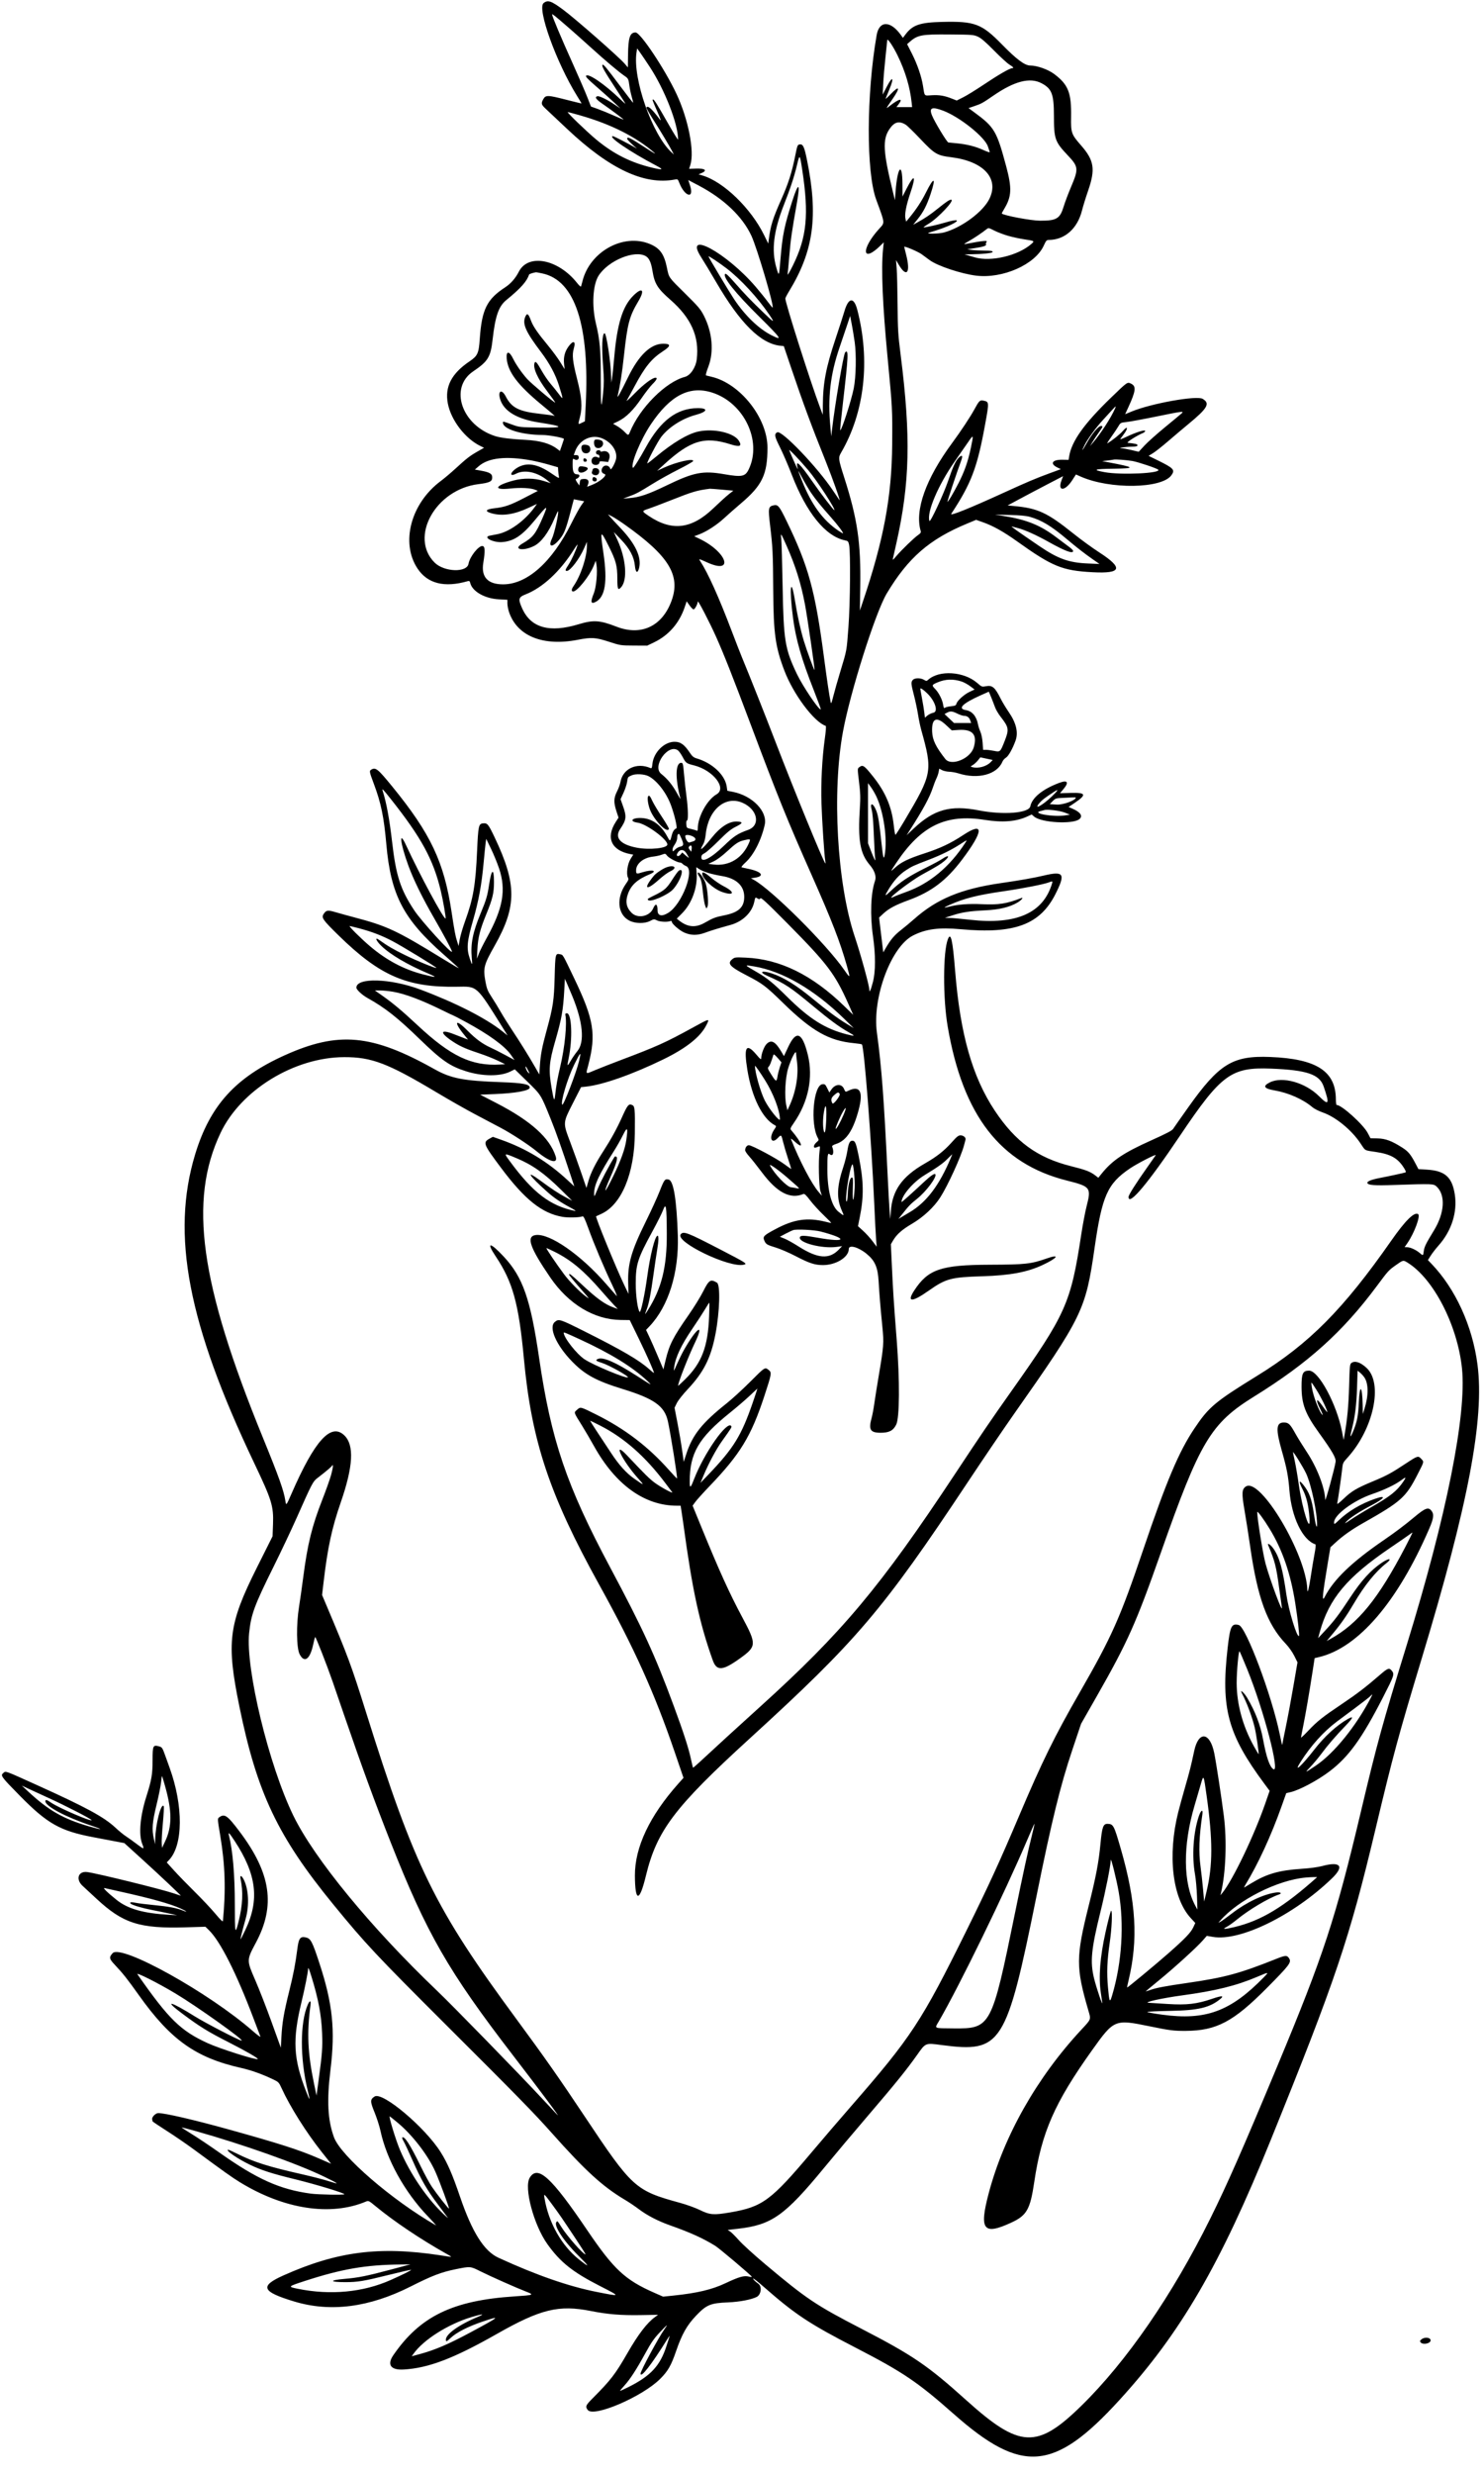 <?xml version="1.0" encoding="UTF-8"?><svg xmlns="http://www.w3.org/2000/svg" xmlns:xlink="http://www.w3.org/1999/xlink" height="368.8" preserveAspectRatio="xMidYMid meet" version="1.0" viewBox="73.9 30.5 221.4 368.8" width="221.4" zoomAndPan="magnify"><g id="change1_1"><path d="M155.002 30.956 C 153.991 31.751,156.886 39.792,159.979 44.779 C 160.357 45.389,160.667 45.902,160.667 45.920 C 160.667 45.938,159.662 45.695,158.433 45.381 C 155.546 44.642,155.302 44.638,154.926 45.333 C 154.608 45.923,154.656 46.097,155.302 46.702 C 155.649 47.026,157.090 48.381,158.504 49.714 C 164.847 55.691,170.015 58.118,174.578 57.262 C 175.004 57.182,175.032 57.203,175.247 57.756 C 176.066 59.859,177.522 60.207,176.843 58.138 L 176.580 57.336 178.109 58.139 C 181.872 60.115,184.653 62.754,185.992 65.621 C 186.845 67.445,189.407 76.104,189.166 76.345 C 189.138 76.373,188.819 75.992,188.458 75.498 C 188.096 75.004,187.283 73.996,186.652 73.259 C 182.290 68.168,175.808 64.653,178.505 68.841 C 178.939 69.515,179.942 71.177,180.733 72.533 C 184.332 78.706,187.399 81.739,190.345 82.042 L 190.836 82.092 191.937 85.346 C 193.727 90.634,194.972 94.000,197.065 99.200 C 198.082 101.726,199.336 105.260,199.142 105.049 C 199.117 105.022,198.675 104.370,198.160 103.600 C 195.848 100.140,190.523 94.582,189.860 94.937 C 189.381 95.194,189.442 95.531,190.270 97.184 C 190.715 98.074,191.501 99.897,192.016 101.235 C 194.206 106.920,197.050 110.435,199.946 111.037 C 200.424 111.136,200.470 111.187,200.582 111.739 C 200.804 112.826,200.741 120.479,200.482 123.933 C 200.205 127.621,200.260 127.315,199.287 130.533 C 198.876 131.890,198.397 133.570,198.223 134.267 C 197.954 135.340,197.893 135.472,197.823 135.133 C 197.612 134.114,197.299 132.011,196.802 128.267 C 195.505 118.497,194.506 114.873,191.270 108.200 C 190.171 105.933,189.976 105.691,189.346 105.817 C 188.527 105.981,188.480 106.224,188.785 108.757 C 189.182 112.068,189.223 112.901,189.260 118.600 C 189.302 124.956,189.583 126.956,190.931 130.484 C 192.279 134.014,195.355 138.118,197.085 138.695 C 197.169 138.723,197.118 139.447,196.946 140.673 C 196.549 143.506,196.357 147.265,196.457 150.267 C 196.546 152.957,196.878 157.982,197.021 158.800 C 197.065 159.057,197.070 159.237,197.031 159.200 C 196.733 158.923,192.348 148.242,189.668 141.267 C 188.115 137.226,185.765 131.306,184.613 128.533 C 184.355 127.910,183.653 126.110,183.054 124.533 C 181.132 119.474,179.504 115.866,178.349 114.109 C 178.119 113.758,178.139 113.762,179.424 114.341 C 183.501 116.180,182.357 112.766,178.236 110.799 L 177.473 110.435 178.236 110.143 C 179.351 109.717,180.865 108.732,181.952 107.724 C 182.476 107.238,183.616 106.237,184.486 105.498 C 187.631 102.826,188.400 101.201,188.400 97.223 C 188.400 92.802,184.324 87.653,180.035 86.657 C 179.686 86.576,179.332 86.489,179.248 86.465 C 179.149 86.435,179.263 85.986,179.574 85.177 C 180.434 82.934,180.186 80.051,178.917 77.562 C 178.421 76.589,178.109 76.220,176.129 74.267 C 173.609 71.780,173.707 71.919,173.404 70.424 C 172.985 68.360,172.350 67.481,170.827 66.858 C 166.887 65.246,161.900 68.004,160.803 72.400 C 160.721 72.730,160.626 73.080,160.593 73.178 C 160.556 73.289,160.331 73.102,160.002 72.685 C 157.183 69.119,152.699 68.250,151.305 71.000 C 150.818 71.961,150.095 72.788,149.274 73.322 C 146.543 75.098,145.784 76.627,145.481 80.964 C 145.326 83.190,145.167 83.539,143.924 84.381 C 141.252 86.193,140.244 88.154,140.711 90.631 C 141.184 93.141,143.320 95.912,145.626 97.008 L 146.119 97.243 145.114 97.815 C 143.983 98.460,143.513 98.826,141.799 100.398 C 141.140 101.003,140.180 101.811,139.667 102.193 C 135.197 105.521,133.634 111.392,136.191 115.244 C 137.687 117.498,140.200 118.130,143.683 117.126 C 143.910 117.061,143.983 117.116,144.056 117.407 C 144.371 118.661,146.219 119.717,148.300 119.831 L 149.600 119.902 149.600 120.464 C 149.600 120.772,149.715 121.358,149.855 121.766 C 151.081 125.329,154.934 126.870,160.105 125.866 C 162.146 125.470,162.759 125.508,164.753 126.157 C 166.445 126.708,166.492 126.715,168.467 126.724 L 170.467 126.733 171.467 126.253 C 173.672 125.195,175.251 123.381,176.062 120.972 L 176.346 120.129 176.770 120.731 C 177.004 121.062,177.275 121.333,177.373 121.333 C 177.566 121.333,177.998 120.532,178.004 120.162 C 178.009 119.868,179.789 123.299,180.756 125.467 C 181.915 128.063,183.229 131.391,185.864 138.400 C 189.948 149.264,191.333 152.682,194.960 160.860 C 198.044 167.813,199.225 170.857,200.260 174.511 C 200.784 176.359,200.764 176.388,199.870 175.097 C 197.196 171.238,188.993 163.075,186.333 161.629 L 185.933 161.411 186.488 161.331 C 188.058 161.106,187.562 160.416,185.533 160.002 C 185.093 159.912,184.653 159.815,184.556 159.786 C 184.448 159.754,184.672 159.465,185.130 159.046 C 186.355 157.927,187.478 155.727,187.989 153.449 C 188.435 151.457,186.164 149.106,183.237 148.530 L 182.411 148.368 182.321 147.750 C 182.065 145.993,180.165 144.221,177.800 143.532 C 177.393 143.413,177.168 143.228,176.849 142.746 C 176.006 141.477,175.441 141.067,174.536 141.067 C 172.994 141.067,171.413 142.644,171.236 144.357 C 171.174 144.956,171.125 145.064,170.947 144.987 C 168.904 144.096,166.803 145.075,166.465 147.075 C 166.411 147.395,166.183 148.019,165.958 148.462 C 165.457 149.448,165.437 150.102,165.867 151.421 L 166.178 152.374 165.762 153.022 C 164.249 155.379,165.114 157.269,167.953 157.811 L 168.374 157.891 167.969 158.542 C 167.512 159.277,167.304 160.780,167.586 161.308 C 167.716 161.550,167.672 161.687,167.288 162.229 C 165.805 164.326,166.031 166.817,167.787 167.721 C 168.682 168.181,170.077 168.201,170.905 167.766 C 171.442 167.484,171.502 167.478,171.880 167.674 C 172.312 167.897,173.342 167.970,173.833 167.812 C 174.050 167.742,174.133 167.769,174.133 167.907 C 174.133 168.199,175.275 169.189,175.961 169.493 C 176.979 169.943,177.911 169.956,179.068 169.535 C 180.045 169.181,180.943 168.906,182.912 168.359 C 184.684 167.867,186.067 166.539,186.412 164.999 C 186.595 164.180,186.572 164.205,186.939 164.433 C 187.161 164.571,187.231 164.565,187.340 164.400 C 187.445 164.240,188.246 164.982,191.369 168.133 C 197.345 174.164,198.468 175.646,200.468 180.136 L 201.196 181.770 199.831 180.445 C 195.082 175.832,190.288 173.472,185.200 173.244 C 183.626 173.173,183.513 173.185,183.167 173.461 C 182.347 174.113,182.753 174.576,185.304 175.895 C 187.684 177.125,188.145 177.474,190.733 180.001 C 195.031 184.197,197.554 185.627,201.304 185.990 C 201.911 186.049,202.443 186.132,202.487 186.176 C 202.825 186.514,203.909 200.462,204.328 209.867 C 204.437 212.323,204.565 214.783,204.611 215.332 L 204.695 216.331 204.072 215.502 C 203.729 215.046,203.101 214.356,202.675 213.970 L 201.902 213.267 202.146 212.068 C 202.803 208.842,202.770 206.567,202.012 202.829 C 201.616 200.878,201.474 200.533,201.067 200.533 C 200.678 200.533,200.504 200.886,200.317 202.055 C 200.219 202.668,199.960 203.704,199.741 204.355 C 198.731 207.369,198.674 209.161,199.529 211.028 C 199.879 211.793,199.838 211.799,198.972 211.098 C 197.944 210.265,197.339 207.928,197.335 204.778 C 197.333 202.649,197.387 202.301,197.681 202.545 C 198.176 202.956,198.391 202.293,198.050 201.404 C 198.004 201.286,198.213 201.151,198.683 200.995 C 200.186 200.495,201.200 198.951,202.004 195.938 C 202.737 193.193,202.194 192.218,200.425 193.101 C 200.038 193.294,200.033 193.292,199.812 192.790 C 199.463 191.999,198.511 192.055,197.937 192.899 L 197.634 193.345 197.317 192.706 C 197.032 192.132,196.959 192.071,196.600 192.107 C 195.249 192.243,194.755 198.050,195.919 200.123 C 196.086 200.419,196.069 200.471,195.717 200.768 C 195.506 200.945,195.333 201.212,195.333 201.361 C 195.333 201.634,195.452 201.640,196.036 201.400 C 196.253 201.311,196.264 201.367,196.170 202.085 C 195.981 203.517,196.067 207.327,196.305 208.067 L 196.519 208.733 196.056 208.200 C 194.989 206.972,193.196 203.551,191.898 200.267 C 191.855 200.157,192.098 200.322,192.440 200.633 C 193.937 202.000,193.599 200.892,191.920 198.930 C 191.772 198.757,191.834 198.599,192.323 197.897 C 194.492 194.780,195.251 191.104,194.422 187.733 C 193.589 184.349,192.691 183.992,191.489 186.568 L 190.857 187.920 190.486 187.288 C 189.575 185.732,188.969 185.411,188.268 186.111 C 187.895 186.485,187.467 187.617,187.467 188.232 C 187.467 188.498,187.349 188.410,186.725 187.674 C 185.210 185.888,184.838 186.545,185.405 190.005 C 186.072 194.078,187.666 197.270,189.511 198.229 C 189.742 198.349,189.736 198.384,189.414 198.858 C 188.570 200.102,188.985 201.123,189.933 200.133 C 190.453 199.591,190.465 199.599,190.730 200.700 C 190.858 201.232,191.189 202.357,191.466 203.200 C 191.742 204.043,191.960 204.743,191.951 204.754 C 191.941 204.765,191.453 204.423,190.867 203.993 C 189.692 203.132,186.064 201.200,185.622 201.200 C 185.326 201.200,185.066 201.556,185.068 201.958 C 185.069 202.091,185.342 202.500,185.677 202.867 C 186.011 203.233,186.869 204.314,187.585 205.268 C 189.834 208.268,191.806 209.293,193.754 208.474 C 193.921 208.404,194.166 208.634,194.768 209.424 C 195.204 209.997,196.113 210.992,196.788 211.633 C 197.462 212.275,197.966 212.798,197.907 212.795 C 197.848 212.793,197.440 212.703,197.000 212.596 C 194.347 211.949,192.359 212.241,189.662 213.672 C 187.836 214.641,187.673 214.803,187.925 215.402 C 188.161 215.962,188.314 216.056,189.661 216.464 C 190.318 216.663,191.639 217.233,192.597 217.732 C 194.653 218.801,195.465 219.067,196.685 219.067 C 198.632 219.067,200.533 217.884,200.533 216.673 C 200.533 215.997,201.928 216.365,203.164 217.369 C 204.436 218.401,204.868 219.386,204.986 221.533 C 205.086 223.340,205.242 225.236,205.545 228.301 C 205.782 230.699,205.749 231.139,204.994 235.600 C 204.739 237.103,204.443 238.963,204.336 239.733 C 204.228 240.503,204.049 241.461,203.937 241.862 C 203.456 243.585,203.734 244.053,205.241 244.061 C 206.536 244.069,207.146 243.757,207.600 242.860 C 208.120 241.831,208.154 236.318,207.678 230.200 C 207.212 224.208,207.150 223.244,206.933 218.616 L 206.809 215.965 207.131 215.416 C 207.678 214.485,208.466 213.786,209.963 212.909 C 211.646 211.923,213.236 210.444,214.166 209.000 C 215.305 207.231,217.306 202.851,217.729 201.200 C 217.813 200.870,217.911 200.501,217.946 200.381 C 218.036 200.069,217.648 199.733,217.199 199.733 C 216.893 199.733,216.648 199.923,215.975 200.680 C 214.765 202.040,213.691 202.890,211.851 203.942 C 208.504 205.856,207.033 207.914,206.809 211.000 L 206.722 212.200 206.625 211.067 C 206.572 210.443,206.440 208.073,206.332 205.800 C 205.783 194.274,205.436 189.653,204.725 184.413 C 204.016 179.191,206.848 171.596,210.119 169.941 C 212.051 168.964,213.974 168.712,217.245 169.009 C 225.278 169.738,229.076 168.321,231.382 163.733 C 232.888 160.735,232.616 160.300,229.671 160.996 C 228.129 161.360,226.123 161.714,223.200 162.136 C 217.293 162.990,213.660 164.495,210.288 167.488 C 209.726 167.986,208.834 168.728,208.306 169.137 C 207.343 169.883,206.770 170.560,206.057 171.795 L 205.674 172.457 205.363 169.862 L 205.052 167.267 205.700 166.666 C 206.510 165.914,207.511 165.383,209.449 164.675 C 212.871 163.425,215.088 161.745,217.451 158.610 C 220.657 154.357,220.731 152.908,217.639 154.946 C 215.719 156.211,214.199 156.930,211.800 157.709 C 209.398 158.490,208.324 159.014,207.426 159.844 C 206.683 160.531,206.693 160.496,207.629 159.098 C 211.331 153.569,215.006 151.788,220.817 152.709 C 223.469 153.129,225.480 152.971,227.142 152.213 L 227.817 151.904 228.177 152.214 C 229.262 153.147,234.047 153.402,234.961 152.575 C 235.464 152.120,235.099 151.569,233.961 151.065 L 233.326 150.784 234.096 150.269 C 236.077 148.944,235.981 148.622,233.626 148.689 L 232.040 148.733 232.553 148.125 C 233.420 147.097,233.176 146.724,231.939 147.186 C 229.452 148.117,227.879 149.389,227.614 150.685 C 227.406 151.704,223.598 152.007,219.945 151.295 C 215.682 150.464,213.227 151.151,210.188 154.024 L 209.156 155.000 209.668 154.200 C 211.632 151.134,212.600 149.342,213.075 147.898 C 213.237 147.404,213.477 146.787,213.607 146.527 C 213.738 146.267,213.886 145.834,213.936 145.564 L 214.028 145.074 214.447 145.293 C 214.678 145.414,215.167 145.522,215.533 145.534 C 215.900 145.546,216.500 145.652,216.867 145.769 C 219.802 146.709,222.657 145.954,223.455 144.028 C 223.541 143.820,223.780 143.551,223.987 143.429 C 224.351 143.214,224.989 142.077,225.415 140.883 C 225.845 139.679,225.508 138.255,224.416 136.667 C 223.988 136.043,223.442 135.143,223.204 134.667 C 222.340 132.939,221.954 132.609,221.004 132.786 C 220.397 132.899,220.371 132.890,219.692 132.301 C 217.701 130.575,214.014 130.340,212.361 131.835 C 212.141 132.034,212.093 132.034,211.741 131.826 C 211.226 131.522,210.370 131.531,210.087 131.844 C 209.788 132.174,209.805 132.399,210.259 134.152 C 210.474 134.985,210.746 136.267,210.861 137.000 C 210.977 137.733,211.189 138.753,211.332 139.267 C 213.065 145.478,213.001 145.827,208.838 152.833 C 208.152 153.988,207.545 154.933,207.491 154.933 C 207.436 154.933,207.322 154.288,207.238 153.500 C 206.947 150.773,205.992 148.536,204.131 146.219 C 202.801 144.562,202.631 144.450,202.075 144.871 C 201.820 145.064,201.820 145.095,202.061 147.058 C 202.263 148.699,202.285 149.376,202.186 150.892 C 201.868 155.780,202.208 157.726,203.677 159.442 C 204.385 160.269,204.674 161.145,204.450 161.783 C 203.811 163.607,203.689 166.892,204.144 170.072 C 204.543 172.866,204.539 175.294,204.131 176.874 C 203.824 178.069,203.600 178.563,203.600 178.049 C 203.600 177.445,202.336 172.844,201.411 170.078 C 198.782 162.225,198.002 148.549,199.668 139.533 C 200.765 133.602,204.519 121.765,206.191 118.970 C 209.384 113.631,212.552 110.878,218.197 108.539 L 219.528 107.987 220.531 108.340 C 222.048 108.873,223.608 109.742,225.600 111.165 C 230.913 114.960,232.380 115.559,236.933 115.796 C 241.259 116.022,241.524 115.174,237.867 112.814 C 236.877 112.175,235.167 110.932,234.067 110.051 C 230.121 106.891,228.739 106.252,225.148 105.925 L 224.229 105.841 226.015 104.880 C 226.997 104.352,228.859 103.369,230.152 102.697 L 232.505 101.474 232.268 102.104 C 231.637 103.781,232.781 103.761,233.871 102.076 L 234.421 101.224 235.143 101.543 C 239.493 103.467,247.231 103.349,248.664 101.338 C 249.240 100.529,249.011 100.284,246.547 99.080 L 245.261 98.451 245.930 98.036 C 246.299 97.809,247.320 97.001,248.200 96.242 C 249.080 95.483,250.430 94.342,251.200 93.708 C 254.078 91.336,254.477 90.630,253.324 89.949 C 252.429 89.420,245.643 90.634,242.715 91.845 L 241.763 92.239 242.262 91.153 C 243.342 88.802,243.430 88.081,242.679 87.707 C 242.083 87.409,242.152 87.362,239.671 89.757 C 235.630 93.658,233.763 96.278,233.403 98.554 L 233.326 99.042 232.393 99.028 C 230.858 99.004,230.484 99.630,231.692 100.203 L 232.171 100.430 230.452 101.061 C 228.444 101.798,227.088 102.371,223.800 103.875 C 218.547 106.277,215.561 107.479,215.819 107.088 C 218.804 102.556,219.696 100.212,220.856 93.844 C 221.489 90.370,221.491 90.402,220.592 90.210 C 220.098 90.105,219.971 90.231,219.263 91.533 C 218.656 92.648,217.235 94.793,215.963 96.517 C 212.026 101.848,210.345 106.552,211.263 109.667 C 211.322 109.868,211.228 110.010,210.874 110.248 C 210.305 110.632,208.386 112.486,207.612 113.400 C 207.084 114.025,207.054 114.042,207.137 113.667 C 207.186 113.447,207.395 112.517,207.602 111.600 C 209.656 102.495,209.816 95.608,208.260 83.333 C 207.888 80.404,207.842 79.639,207.810 75.933 C 207.791 73.660,207.731 71.230,207.677 70.533 L 207.578 69.267 207.984 69.953 C 209.179 71.974,209.782 71.147,209.082 68.444 C 208.927 67.846,208.800 67.329,208.800 67.297 C 208.800 67.127,210.878 68.007,211.413 68.404 C 211.757 68.658,212.295 69.054,212.610 69.284 C 213.795 70.148,217.311 71.316,219.536 71.586 C 223.513 72.067,228.345 69.923,229.620 67.111 C 229.954 66.374,230.049 66.266,230.368 66.265 C 232.760 66.255,234.652 64.572,235.330 61.854 C 235.484 61.237,235.891 59.923,236.234 58.933 C 237.345 55.733,237.143 54.412,235.207 52.200 C 233.730 50.513,233.660 50.316,233.699 47.933 C 233.758 44.314,233.277 43.101,231.155 41.518 C 230.254 40.846,228.606 40.267,227.597 40.267 C 226.791 40.267,225.552 39.344,223.400 37.143 C 220.350 34.024,219.343 33.645,214.421 33.766 C 211.142 33.847,210.054 34.219,209.003 35.618 L 208.606 36.146 208.343 35.773 C 206.776 33.547,205.071 33.530,204.688 35.738 C 203.150 44.581,203.119 56.159,204.620 60.251 C 205.966 63.915,205.938 63.638,205.054 64.614 C 202.285 67.671,202.509 69.824,205.308 67.056 L 205.749 66.620 205.641 67.677 C 205.343 70.601,205.570 75.945,206.333 83.933 C 207.034 91.273,207.048 91.539,207.006 96.733 C 206.944 104.572,205.729 111.044,202.564 120.388 L 202.184 121.509 202.242 118.032 C 202.352 111.442,201.831 107.865,199.863 101.712 C 198.963 98.900,198.942 98.729,199.391 97.957 C 202.887 91.959,203.763 84.240,201.805 76.693 C 201.292 74.715,200.478 74.816,199.869 76.933 C 199.710 77.483,199.109 79.343,198.533 81.067 C 197.115 85.307,196.676 87.630,196.660 90.981 L 196.654 92.333 196.252 91.267 C 194.827 87.485,191.067 75.685,191.067 74.993 C 191.067 74.902,191.317 74.416,191.624 73.914 C 195.308 67.876,196.007 62.660,194.268 54.206 C 193.893 52.386,193.698 51.971,193.238 52.024 C 192.878 52.066,192.863 52.103,192.509 53.867 C 192.035 56.221,191.491 57.914,190.471 60.200 C 189.197 63.057,188.865 64.114,188.598 66.172 L 188.515 66.811 187.923 65.594 C 185.963 61.566,181.859 57.592,178.694 56.657 L 178.121 56.488 178.511 56.324 C 179.495 55.910,179.119 55.580,177.723 55.630 L 176.712 55.667 176.900 55.067 C 177.534 53.047,176.583 48.228,174.809 44.462 C 173.066 40.762,169.439 35.328,168.718 35.336 C 167.870 35.346,167.627 36.089,167.595 38.775 L 167.574 40.551 167.112 40.011 C 166.256 39.011,159.784 33.333,157.941 31.965 C 156.133 30.623,155.640 30.454,155.002 30.956 M159.009 34.867 C 159.600 35.380,160.950 36.584,162.009 37.542 C 164.200 39.525,166.210 41.222,167.031 41.782 C 167.641 42.198,167.670 42.255,167.806 43.321 C 167.856 43.717,168.009 44.433,168.146 44.912 C 168.283 45.391,168.378 45.799,168.358 45.820 C 168.337 45.840,167.502 44.764,166.501 43.429 C 164.297 40.487,163.923 40.037,163.789 40.168 C 163.624 40.330,164.056 41.108,165.680 43.573 C 166.516 44.842,167.200 45.913,167.200 45.953 C 167.200 45.994,166.825 45.666,166.367 45.225 C 164.119 43.061,161.675 41.389,161.344 41.788 C 161.234 41.919,161.582 42.290,162.834 43.374 C 163.732 44.152,164.917 45.212,165.467 45.729 L 166.467 46.669 165.533 46.048 C 164.383 45.284,163.254 44.751,162.995 44.850 C 162.598 45.002,162.827 45.318,163.833 46.009 C 164.988 46.801,166.933 48.254,166.933 48.324 C 166.933 48.350,166.288 48.083,165.500 47.733 C 164.712 47.382,163.617 46.935,163.067 46.738 L 162.067 46.381 161.490 44.910 C 161.172 44.101,160.191 41.840,159.309 39.886 C 157.643 36.198,156.267 32.928,156.267 32.661 C 156.267 32.513,156.682 32.847,159.009 34.867 M219.800 35.970 C 220.280 36.189,220.952 36.767,222.203 38.037 C 223.158 39.007,224.191 39.950,224.499 40.133 C 225.062 40.468,225.210 40.666,224.900 40.667 C 224.551 40.669,222.857 41.644,220.769 43.045 C 219.576 43.845,218.158 44.722,217.618 44.993 L 216.636 45.485 215.951 45.214 C 214.811 44.761,214.044 44.630,212.926 44.695 C 211.715 44.765,211.863 44.922,211.599 43.277 C 211.375 41.884,210.748 40.063,209.949 38.492 L 209.233 37.082 209.516 36.830 C 210.779 35.704,211.304 35.602,215.600 35.637 C 218.959 35.665,219.166 35.682,219.800 35.970 M207.796 38.733 C 208.959 41.112,209.666 43.476,209.910 45.800 L 209.980 46.467 208.808 46.467 L 207.637 46.467 207.952 46.054 C 208.720 45.048,208.049 45.178,206.605 46.317 C 206.011 46.785,206.020 46.765,207.092 45.212 C 208.268 43.510,208.083 43.165,206.745 44.567 C 206.307 45.025,205.984 45.310,206.027 45.200 C 206.070 45.090,206.334 44.445,206.612 43.766 C 207.337 42.002,207.062 41.766,206.205 43.417 L 205.590 44.600 205.668 43.000 C 205.711 42.120,205.863 40.327,206.006 39.016 C 206.150 37.705,206.269 36.565,206.272 36.483 C 206.285 36.127,207.136 37.384,207.796 38.733 M170.837 40.467 C 173.070 43.863,175.067 48.978,175.067 51.301 C 175.067 51.424,174.417 50.387,173.624 48.996 C 171.879 45.937,171.502 45.333,171.335 45.333 C 171.187 45.333,171.208 45.390,172.054 47.333 C 172.461 48.268,172.565 48.601,172.365 48.335 C 171.146 46.709,170.554 46.176,170.344 46.516 C 170.305 46.580,170.723 47.337,171.274 48.198 C 172.367 49.908,173.823 52.333,174.197 53.068 L 174.434 53.533 174.082 53.208 C 171.199 50.548,168.277 42.221,168.860 38.330 L 168.952 37.719 169.368 38.293 C 169.597 38.608,170.258 39.587,170.837 40.467 M229.267 42.897 C 230.820 43.708,231.133 44.517,231.135 47.733 C 231.137 51.202,231.285 51.628,233.172 53.623 C 234.816 55.360,234.846 55.642,233.672 58.411 C 233.270 59.358,232.784 60.652,232.590 61.286 C 232.036 63.102,231.534 63.403,229.067 63.395 C 227.744 63.391,223.726 62.641,223.359 62.331 C 223.336 62.311,223.495 62.004,223.712 61.648 C 224.835 59.804,224.893 58.553,224.008 55.267 C 222.592 50.004,222.266 49.454,219.255 47.243 L 218.396 46.612 219.231 46.330 C 220.314 45.964,220.470 45.878,222.133 44.734 C 225.242 42.596,227.551 42.002,229.267 42.897 M214.606 46.997 C 217.072 47.926,220.822 50.919,221.285 52.329 C 221.406 52.698,221.533 53.074,221.566 53.164 C 221.599 53.254,221.186 53.126,220.647 52.880 C 219.440 52.328,218.186 52.010,216.607 51.857 C 215.943 51.793,215.392 51.739,215.383 51.737 C 215.164 51.689,213.326 48.650,212.947 47.707 C 212.483 46.553,212.923 46.364,214.606 46.997 M160.555 47.728 C 165.084 49.034,168.766 50.889,171.485 53.235 C 171.852 53.551,171.475 53.351,170.467 52.695 C 167.876 51.009,167.467 50.804,167.467 51.189 C 167.467 51.304,168.142 51.990,168.733 52.476 C 168.987 52.684,168.983 52.685,168.667 52.500 C 167.682 51.926,165.490 50.800,165.355 50.800 C 164.468 50.800,167.896 53.133,171.789 55.179 C 172.944 55.786,172.828 55.875,171.333 55.528 C 168.042 54.762,165.442 53.461,162.800 51.257 C 161.403 50.092,158.418 47.213,158.600 47.207 C 158.673 47.205,159.553 47.439,160.555 47.728 M209.015 49.081 C 209.243 49.219,210.212 50.160,211.168 51.171 C 213.334 53.463,213.689 53.674,215.806 53.937 C 220.639 54.536,222.986 57.074,221.521 60.116 C 220.586 62.058,217.369 64.444,214.733 65.151 C 213.902 65.374,211.782 65.390,212.533 65.168 C 213.973 64.741,215.095 64.335,215.833 63.972 C 217.257 63.274,216.787 63.112,214.939 63.665 C 213.852 63.990,212.045 64.401,211.706 64.399 C 211.611 64.399,211.933 64.159,212.422 63.866 C 213.871 62.996,216.429 60.267,215.795 60.267 C 215.538 60.267,215.086 60.569,213.800 61.602 C 212.708 62.479,211.959 62.989,210.899 63.577 L 210.132 64.003 210.786 63.191 C 211.655 62.112,212.163 61.133,212.730 59.437 C 213.577 56.905,213.257 56.769,212.065 59.154 C 211.363 60.560,210.581 61.738,209.422 63.133 L 209.090 63.533 208.995 63.159 C 208.825 62.487,209.073 61.168,209.736 59.210 C 210.619 56.603,210.316 56.333,209.125 58.667 L 208.547 59.800 208.538 57.933 C 208.522 54.526,207.789 55.334,207.510 59.067 L 207.416 60.333 207.051 58.840 C 205.655 53.116,205.559 51.312,206.569 49.788 C 207.309 48.671,208.007 48.469,209.015 49.081 M193.584 55.800 C 194.603 62.497,194.277 65.846,192.193 70.067 C 191.723 71.020,191.366 71.620,191.400 71.400 C 191.435 71.180,191.558 69.860,191.674 68.467 C 191.869 66.142,192.021 65.090,192.799 60.684 C 193.327 57.692,193.020 57.601,192.099 60.477 C 190.912 64.187,190.637 65.537,190.342 69.111 C 190.122 71.779,190.125 71.771,189.719 70.370 C 188.970 67.783,189.313 64.943,190.846 61.044 C 191.842 58.511,192.388 56.847,192.819 55.037 C 193.198 53.445,193.230 53.477,193.584 55.800 M224.333 65.661 C 224.993 65.849,226.091 66.084,226.772 66.184 C 228.241 66.400,228.275 66.422,227.782 66.856 C 225.792 68.607,221.753 69.565,219.327 68.861 L 217.800 68.418 218.600 68.408 C 220.522 68.385,222.000 68.228,222.000 68.047 C 222.000 67.909,221.707 67.864,220.767 67.855 C 220.088 67.849,219.233 67.803,218.867 67.754 L 218.200 67.664 219.316 67.489 C 220.625 67.284,221.116 67.121,220.997 66.928 C 220.949 66.851,220.983 66.701,221.072 66.594 C 221.319 66.296,220.706 66.350,217.933 66.872 C 217.633 66.928,217.733 66.836,218.333 66.504 C 219.102 66.078,220.379 65.226,221.055 64.689 C 221.376 64.433,221.379 64.434,222.255 64.877 C 222.738 65.121,223.673 65.474,224.333 65.661 M170.272 68.698 C 170.758 68.995,171.044 69.638,171.244 70.879 C 171.551 72.789,171.998 73.509,173.911 75.180 C 177.016 77.894,178.255 80.684,177.850 84.050 C 177.702 85.276,176.905 86.460,176.081 86.678 C 173.199 87.440,169.355 91.293,167.878 94.900 C 167.656 95.442,167.621 95.440,167.059 94.854 C 166.807 94.590,166.322 94.214,165.982 94.018 L 165.365 93.662 166.140 93.286 C 167.289 92.727,168.363 91.670,169.573 89.907 C 170.167 89.041,170.926 88.066,171.260 87.739 C 171.859 87.152,172.025 86.799,171.700 86.801 C 171.218 86.805,169.929 87.770,168.611 89.115 C 167.810 89.932,167.264 90.424,167.397 90.209 C 167.529 89.994,168.056 89.037,168.566 88.082 C 170.129 85.156,171.098 83.966,172.833 82.839 C 174.002 82.079,174.011 81.733,172.861 81.733 C 170.992 81.733,169.216 83.418,167.606 86.717 C 166.411 89.168,165.914 90.047,166.054 89.467 C 166.423 87.930,166.705 86.127,167.001 83.400 C 167.510 78.729,167.800 77.639,169.133 75.407 C 170.158 73.689,169.727 73.228,168.367 74.587 C 166.771 76.184,165.966 78.802,165.534 83.800 C 165.420 85.120,165.276 86.500,165.213 86.867 L 165.098 87.533 165.082 86.733 C 165.036 84.516,164.362 80.079,164.084 80.172 C 163.720 80.293,163.649 82.200,163.892 85.309 C 164.016 86.900,164.016 87.709,163.890 88.975 C 163.607 91.821,163.533 91.434,163.532 87.098 C 163.531 82.648,163.407 81.228,162.799 78.692 C 162.165 76.046,162.344 72.934,163.209 71.586 C 164.663 69.320,168.635 67.696,170.272 68.698 M182.272 70.485 C 184.372 72.082,186.991 74.916,188.683 77.424 C 189.537 78.690,189.427 78.655,187.881 77.169 C 185.887 75.252,185.082 74.418,183.604 72.738 C 182.612 71.611,182.193 71.220,182.088 71.326 C 181.659 71.755,183.546 74.121,187.182 77.714 C 190.497 80.989,190.736 81.352,188.991 80.466 C 187.075 79.494,185.027 77.515,183.401 75.067 C 182.648 73.933,179.600 68.843,179.600 68.719 C 179.600 68.602,181.098 69.592,182.272 70.485 M154.817 71.259 C 159.691 72.292,161.892 78.998,161.280 90.952 L 161.159 93.303 160.696 93.524 C 160.105 93.806,160.115 93.839,160.424 92.667 C 160.808 91.208,160.695 89.704,160.000 87.000 C 159.337 84.422,159.225 83.391,159.504 82.453 C 159.845 81.310,159.423 81.166,158.697 82.178 C 158.157 82.929,157.951 83.746,158.053 84.729 L 158.135 85.526 157.478 84.463 C 157.116 83.878,156.273 82.740,155.604 81.933 C 154.114 80.136,153.430 79.136,153.123 78.303 C 152.736 77.256,152.544 77.111,152.288 77.673 C 151.794 78.757,152.303 79.920,154.597 82.952 C 155.896 84.669,156.774 86.306,157.303 88.000 C 157.968 90.127,157.968 90.165,157.291 89.261 C 156.965 88.824,156.397 88.116,156.029 87.688 C 155.661 87.260,155.078 86.408,154.734 85.794 C 154.021 84.524,153.781 84.255,153.654 84.586 C 153.376 85.308,154.078 86.892,155.521 88.798 C 156.214 89.714,156.760 90.484,156.735 90.509 C 156.647 90.598,153.101 87.613,152.538 86.976 C 151.711 86.041,150.881 84.843,150.455 83.971 C 149.876 82.788,149.398 82.768,149.494 83.931 C 149.660 85.927,151.135 87.886,154.667 90.800 C 156.338 92.180,156.866 92.645,156.579 92.485 C 156.495 92.438,155.595 92.309,154.579 92.197 C 151.311 91.839,150.237 91.302,149.351 89.587 C 148.759 88.442,148.139 88.736,148.513 89.984 C 149.052 91.783,151.027 92.969,154.333 93.478 C 158.139 94.063,158.159 94.290,154.400 94.232 C 151.521 94.189,151.360 94.172,150.400 93.822 C 148.889 93.271,148.933 93.280,148.933 93.508 C 148.933 94.459,151.714 95.319,154.847 95.338 C 155.843 95.344,158.078 95.767,158.038 95.941 C 158.023 96.010,157.880 96.439,157.721 96.894 L 157.433 97.721 157.009 97.398 C 155.967 96.603,154.434 96.170,152.286 96.064 C 150.178 95.960,148.600 95.765,147.800 95.512 C 142.781 93.921,140.859 88.312,144.492 85.857 C 146.722 84.350,147.098 83.730,147.399 81.058 C 147.788 77.615,148.297 76.156,149.433 75.230 C 151.578 73.481,152.491 72.461,152.835 71.430 C 152.866 71.336,153.368 71.167,153.867 71.083 C 153.903 71.076,154.331 71.156,154.817 71.259 M201.409 81.467 C 201.676 83.336,201.610 86.693,201.271 88.391 C 200.904 90.235,199.423 94.801,199.249 94.626 C 199.218 94.596,199.401 92.777,199.655 90.585 C 200.476 83.507,200.522 82.492,199.993 83.020 C 199.747 83.267,198.449 90.876,198.031 94.533 L 197.916 95.533 197.791 94.200 C 197.374 89.743,197.764 86.349,199.160 82.267 C 199.649 80.837,200.203 79.200,200.391 78.630 L 200.733 77.594 200.962 78.764 C 201.087 79.407,201.289 80.623,201.409 81.467 M180.099 89.003 C 184.892 90.498,187.645 96.242,185.597 100.473 C 185.080 101.541,184.573 101.640,181.955 101.185 C 178.783 100.633,177.423 100.892,173.467 102.802 C 170.586 104.192,169.332 104.622,167.800 104.744 L 166.867 104.818 167.733 104.498 C 168.858 104.084,169.193 103.905,171.261 102.623 C 172.211 102.033,173.949 101.067,175.123 100.475 C 176.297 99.884,177.280 99.325,177.307 99.233 C 177.445 98.761,174.810 99.354,172.933 100.218 L 171.933 100.679 172.924 99.773 C 176.898 96.136,179.002 95.493,182.887 96.727 C 184.275 97.168,184.638 97.017,184.137 96.205 C 183.400 95.014,180.418 94.327,178.107 94.816 C 176.545 95.147,174.317 96.465,171.823 98.535 C 171.102 99.134,170.493 99.603,170.470 99.578 C 170.356 99.456,172.060 96.236,172.592 95.568 C 173.753 94.111,175.726 92.868,177.733 92.330 C 179.457 91.867,179.605 91.331,178.008 91.335 C 174.873 91.344,172.435 93.190,170.220 97.235 C 169.325 98.868,168.405 100.325,168.327 100.233 C 167.928 99.766,169.464 96.042,171.002 93.747 C 173.881 89.451,176.746 87.957,180.099 89.003 M240.234 91.441 C 239.613 92.829,238.152 95.080,236.960 96.482 L 236.520 97.000 236.880 96.400 C 237.078 96.070,237.501 95.432,237.820 94.983 C 238.479 94.055,238.497 94.000,238.144 94.000 C 237.781 94.000,236.813 95.158,236.072 96.477 C 235.350 97.764,235.143 97.970,235.719 96.828 C 236.197 95.881,237.425 94.210,238.487 93.060 C 238.924 92.587,239.513 91.945,239.795 91.633 C 240.401 90.966,240.457 90.942,240.234 91.441 M250.196 92.111 C 250.052 92.246,248.939 93.171,247.723 94.167 C 246.508 95.162,245.124 96.397,244.649 96.910 L 243.786 97.842 242.726 97.589 C 242.143 97.450,241.457 97.327,241.200 97.317 C 240.502 97.288,241.838 97.094,242.833 97.078 C 243.406 97.070,243.600 97.018,243.600 96.875 C 243.600 96.696,243.371 96.637,242.149 96.502 C 241.864 96.470,243.487 95.428,244.420 95.043 C 244.541 94.993,244.679 94.888,244.728 94.809 C 244.962 94.430,243.506 94.866,241.773 95.693 C 241.318 95.910,240.985 96.023,241.034 95.944 C 241.082 95.865,241.319 95.540,241.561 95.223 C 242.241 94.330,242.151 93.889,241.454 94.702 C 241.004 95.227,239.816 96.178,239.100 96.587 C 239.009 96.639,239.270 96.214,239.681 95.641 C 240.092 95.068,240.573 94.353,240.750 94.050 C 241.064 93.514,241.094 93.498,241.969 93.406 C 242.463 93.353,244.427 92.992,246.333 92.603 C 250.357 91.782,250.581 91.753,250.196 92.111 M218.741 97.269 C 218.318 99.286,217.799 100.769,216.906 102.509 C 216.131 104.020,215.327 105.372,215.251 105.295 C 215.203 105.248,216.670 100.852,217.293 99.174 C 217.572 98.423,217.457 98.238,216.986 98.677 C 216.489 99.141,216.113 99.947,215.340 102.207 C 214.641 104.250,212.668 108.470,212.561 108.150 C 212.135 106.871,213.865 102.810,216.346 99.267 C 217.117 98.167,218.023 96.861,218.361 96.365 C 219.147 95.211,219.164 95.251,218.741 97.269 M163.778 95.857 C 165.111 96.428,165.981 97.676,165.830 98.799 C 165.747 99.421,165.052 100.699,164.961 100.397 C 164.792 99.829,164.109 99.710,163.792 100.193 C 163.520 100.609,163.649 101.040,164.079 101.148 C 164.617 101.283,163.391 102.334,162.143 102.809 L 161.494 103.055 161.639 102.672 C 161.842 102.133,161.580 101.840,160.945 101.893 C 160.510 101.930,160.461 101.976,160.400 102.400 L 160.333 102.867 160.007 102.409 C 159.822 102.150,159.742 101.931,159.821 101.904 C 160.409 101.708,160.539 101.200,160.002 101.200 C 159.504 101.200,159.333 100.840,159.333 99.789 C 159.333 98.855,159.348 98.807,159.582 98.953 C 159.936 99.174,160.295 99.001,160.243 98.634 C 160.211 98.408,160.113 98.334,159.850 98.337 L 159.499 98.341 159.685 97.816 C 160.310 96.044,162.155 95.162,163.778 95.857 M162.629 96.083 C 162.410 96.301,162.534 97.058,162.812 97.207 C 163.441 97.543,164.141 96.868,163.773 96.279 C 163.635 96.059,162.796 95.915,162.629 96.083 M160.756 96.889 C 160.502 97.143,160.674 97.876,161.018 98.007 C 161.698 98.265,162.206 97.700,161.865 97.064 C 161.726 96.804,160.961 96.683,160.756 96.889 M194.500 100.600 C 195.784 102.117,198.660 106.533,198.365 106.533 C 198.237 106.533,196.364 104.085,195.091 102.256 C 193.262 99.626,192.579 98.969,192.867 100.114 C 192.915 100.308,192.925 100.436,192.889 100.400 C 192.819 100.330,191.758 97.941,191.646 97.600 C 191.559 97.340,193.206 99.070,194.500 100.600 M162.851 97.794 C 162.756 98.041,162.894 98.267,163.141 98.267 C 163.247 98.267,163.333 98.389,163.333 98.538 C 163.333 98.770,163.294 98.788,163.062 98.664 C 162.518 98.373,162.002 98.843,162.196 99.453 C 162.357 99.961,163.333 99.906,163.333 99.390 C 163.333 99.256,163.493 99.231,163.984 99.290 L 164.635 99.367 164.792 98.890 C 165.046 98.121,164.493 97.559,163.722 97.804 C 163.579 97.849,163.467 97.822,163.467 97.742 C 163.467 97.527,162.936 97.572,162.851 97.794 M153.177 99.132 C 153.813 99.248,154.966 99.525,155.740 99.747 L 157.147 100.152 157.175 100.643 C 157.191 100.913,157.238 101.299,157.279 101.502 C 157.352 101.856,157.305 101.836,156.081 101.007 C 154.102 99.664,152.545 99.393,151.184 100.154 C 150.042 100.792,149.773 101.684,150.897 101.106 C 152.172 100.450,154.084 100.867,155.600 102.132 L 156.067 102.521 155.000 102.184 C 153.643 101.756,152.001 101.733,150.531 102.122 C 147.700 102.872,147.399 103.604,150.041 103.316 C 151.520 103.154,153.089 103.232,153.734 103.498 L 154.143 103.667 152.172 104.689 C 150.016 105.808,149.225 106.084,147.675 106.258 C 146.267 106.415,146.153 106.739,147.396 107.052 C 148.939 107.440,150.657 107.167,152.735 106.203 L 154.011 105.611 153.718 106.022 C 152.252 108.080,149.948 109.766,148.115 110.122 C 147.648 110.212,147.132 110.313,146.967 110.346 C 145.866 110.564,147.460 111.398,148.796 111.303 C 150.531 111.179,151.780 110.352,153.645 108.096 C 155.635 105.686,155.728 105.651,154.872 107.636 C 153.808 110.104,153.422 110.597,151.833 111.523 C 150.328 112.400,151.937 112.715,153.597 111.868 C 154.658 111.327,155.730 109.887,156.605 107.829 C 156.878 107.185,157.125 106.680,157.152 106.707 C 157.315 106.870,156.614 110.026,156.247 110.782 C 155.582 112.151,156.379 112.160,157.456 110.797 C 158.086 110.001,158.347 109.332,159.007 106.827 L 159.509 104.921 159.888 104.994 C 160.096 105.034,160.444 105.101,160.660 105.142 L 161.053 105.218 160.608 105.842 C 160.363 106.186,159.698 107.397,159.131 108.533 C 156.255 114.290,152.543 117.600,148.961 117.600 C 146.672 117.600,145.666 116.520,146.001 114.420 C 146.296 112.572,146.267 111.943,145.887 111.889 C 145.310 111.807,143.976 113.492,143.802 114.523 C 143.571 115.889,140.156 115.773,138.734 114.352 C 134.937 110.555,138.896 103.458,145.252 102.668 C 146.949 102.458,147.333 102.273,147.333 101.667 C 147.333 101.105,146.950 100.883,145.551 100.637 L 144.742 100.495 145.338 99.979 C 146.780 98.731,149.416 98.446,153.177 99.132 M160.933 99.057 C 160.933 99.248,161.019 99.333,161.210 99.333 C 161.551 99.333,161.513 98.892,161.165 98.825 C 161.005 98.794,160.933 98.866,160.933 99.057 M242.853 99.217 C 243.679 99.359,246.487 100.301,246.691 100.504 C 247.235 101.048,241.144 101.333,238.695 100.879 C 236.790 100.525,237.129 100.395,240.045 100.362 C 243.402 100.323,243.266 100.158,239.267 99.412 L 238.333 99.238 239.133 99.142 C 239.573 99.089,239.993 99.028,240.067 99.006 C 240.282 98.940,242.000 99.071,242.853 99.217 M160.190 100.326 C 160.034 100.946,160.606 101.154,161.271 100.718 C 161.718 100.425,161.684 100.184,161.183 100.083 C 160.458 99.938,160.276 99.983,160.190 100.326 M162.329 100.467 C 162.295 100.577,162.241 100.749,162.210 100.850 C 162.129 101.117,162.399 101.333,162.812 101.333 C 163.225 101.333,163.461 100.782,163.189 100.454 C 162.983 100.206,162.408 100.214,162.329 100.467 M194.907 103.961 C 195.553 104.912,196.424 105.984,197.865 107.600 C 198.877 108.736,199.822 110.000,199.659 110.000 C 199.611 110.000,199.301 109.817,198.969 109.593 C 196.676 108.046,194.972 105.723,193.595 102.267 C 192.819 100.318,192.820 100.298,193.627 101.800 C 194.021 102.533,194.597 103.506,194.907 103.961 M162.317 101.794 C 162.214 102.063,162.368 102.267,162.675 102.267 C 162.992 102.267,163.030 101.799,162.722 101.681 C 162.428 101.568,162.401 101.575,162.317 101.794 M181.621 103.485 L 183.309 103.638 182.621 104.179 C 182.243 104.477,181.219 105.406,180.347 106.243 C 177.082 109.377,174.152 109.729,170.688 107.405 C 169.621 106.689,169.620 106.667,170.667 106.329 C 171.070 106.199,172.570 105.629,174.000 105.064 C 177.236 103.784,177.860 103.599,179.800 103.349 C 179.873 103.339,180.693 103.400,181.621 103.485 M167.090 108.685 C 173.683 113.353,175.468 116.246,174.093 120.035 C 172.705 123.857,169.558 125.338,165.867 123.906 C 163.383 122.943,162.434 122.882,160.236 123.546 C 155.878 124.862,153.107 124.088,151.807 121.191 C 151.172 119.776,151.237 119.518,152.337 119.086 C 154.875 118.089,157.508 115.636,159.561 112.354 C 159.890 111.829,160.116 111.550,160.064 111.733 C 159.848 112.500,159.169 113.986,158.734 114.647 C 158.215 115.435,158.170 115.600,158.473 115.600 C 158.983 115.600,160.380 113.757,161.057 112.190 L 161.457 111.267 161.462 111.819 C 161.477 113.510,160.538 116.339,159.449 117.887 C 159.146 118.318,159.127 118.667,159.408 118.667 C 160.012 118.667,161.848 116.375,162.470 114.846 L 162.779 114.085 162.873 114.584 C 163.075 115.662,162.868 118.008,162.489 118.944 C 161.963 120.241,162.042 120.592,162.773 120.214 C 164.192 119.480,164.554 117.201,163.926 112.938 C 163.423 109.517,163.471 109.436,164.633 111.746 C 165.806 114.076,166.000 114.789,166.000 116.761 C 166.000 118.341,166.098 118.560,166.566 118.033 C 167.551 116.927,167.303 113.775,166.011 110.973 L 165.470 109.800 166.528 110.901 C 167.845 112.271,168.499 113.499,168.623 114.839 C 168.717 115.864,169.019 116.041,169.238 115.200 C 169.660 113.587,168.729 111.585,166.433 109.168 C 165.718 108.416,165.013 107.657,164.867 107.482 L 164.600 107.165 165.200 107.468 C 165.530 107.634,166.381 108.182,167.090 108.685 M227.528 107.534 C 229.286 108.026,230.717 108.886,233.067 110.865 C 234.560 112.122,235.711 113.016,236.933 113.867 L 237.933 114.563 236.200 114.491 C 233.352 114.373,231.735 113.791,228.920 111.871 C 225.423 109.486,224.618 108.912,224.867 108.979 C 225.013 109.018,225.403 109.120,225.733 109.205 C 226.784 109.474,228.500 110.244,230.328 111.266 C 232.793 112.645,234.000 113.092,234.000 112.626 C 234.000 112.530,233.745 112.267,233.433 112.041 C 233.122 111.816,232.267 111.175,231.533 110.617 C 229.125 108.784,227.070 107.953,223.600 107.407 L 222.333 107.208 224.533 107.260 C 226.039 107.295,226.984 107.382,227.528 107.534 M191.203 111.738 C 192.575 114.817,193.376 117.357,193.992 120.579 C 194.336 122.377,195.489 130.289,195.417 130.360 C 195.349 130.429,194.258 127.459,193.816 126.000 C 193.349 124.461,192.862 122.257,192.530 120.188 C 191.885 116.156,191.622 118.091,192.207 122.573 C 192.625 125.772,193.461 128.693,195.284 133.318 C 195.903 134.886,196.383 136.195,196.351 136.227 C 196.128 136.449,193.665 132.800,192.776 130.933 C 191.005 127.210,190.806 125.987,190.661 117.933 C 190.598 114.413,190.505 111.203,190.456 110.800 C 190.339 109.852,190.390 109.915,191.203 111.738 M217.349 132.079 C 217.688 132.187,218.266 132.501,218.633 132.775 L 219.301 133.273 218.551 133.627 C 217.730 134.014,216.702 134.946,216.586 135.407 C 216.526 135.649,216.390 135.711,215.781 135.774 C 215.378 135.815,214.970 135.914,214.875 135.993 C 214.739 136.106,214.682 136.015,214.613 135.569 C 214.493 134.792,213.973 133.765,213.406 133.183 C 212.879 132.642,212.903 132.582,213.800 132.202 C 214.944 131.718,216.102 131.678,217.349 132.079 M212.237 133.853 C 213.425 135.006,213.920 136.595,213.137 136.741 C 212.868 136.792,212.476 136.977,212.267 137.153 L 211.887 137.474 211.797 136.703 C 211.747 136.280,211.593 135.333,211.454 134.600 C 211.315 133.867,211.201 133.220,211.200 133.162 C 211.200 132.985,211.656 133.289,212.237 133.853 M221.776 134.433 C 221.962 134.892,222.220 135.558,222.348 135.914 C 222.476 136.271,222.845 136.901,223.168 137.314 C 224.420 138.917,224.470 139.214,223.781 140.966 C 223.135 142.607,223.132 142.610,222.186 142.420 C 221.766 142.336,221.231 142.267,220.997 142.267 L 220.571 142.267 220.499 141.217 C 220.458 140.614,220.317 139.917,220.167 139.579 C 220.024 139.256,219.863 138.756,219.809 138.468 C 219.583 137.264,218.934 136.498,218.012 136.351 C 216.722 136.144,217.467 135.375,220.113 134.182 C 220.821 133.862,221.408 133.601,221.418 133.601 C 221.428 133.600,221.589 133.975,221.776 134.433 M216.733 136.870 C 217.100 137.050,217.539 137.198,217.709 137.199 C 218.181 137.201,218.491 137.420,218.646 137.864 L 218.786 138.267 217.506 138.267 L 216.226 138.267 215.521 137.600 L 214.816 136.933 215.175 136.739 C 215.674 136.467,215.966 136.492,216.733 136.870 M215.018 138.550 L 215.896 139.367 216.908 139.302 C 219.013 139.166,219.741 140.008,219.170 141.913 C 218.665 143.600,215.811 144.754,214.929 143.628 C 213.523 141.834,213.026 140.814,212.968 139.600 C 212.871 137.587,213.588 137.220,215.018 138.550 M175.031 142.337 C 175.191 142.448,175.514 142.902,175.750 143.344 C 176.235 144.255,176.282 144.289,177.456 144.588 C 180.303 145.313,182.383 147.990,180.804 148.899 C 179.392 149.711,178.000 152.252,178.000 154.014 C 178.000 154.295,177.951 154.386,177.838 154.316 C 177.749 154.261,177.374 154.148,177.005 154.065 C 176.340 153.916,176.333 153.909,176.292 153.357 C 176.268 153.029,176.309 152.800,176.392 152.800 C 176.602 152.800,176.567 151.063,176.321 149.240 C 176.205 148.375,176.040 146.887,175.955 145.933 C 175.813 144.340,175.778 144.200,175.533 144.200 C 174.664 144.200,174.612 146.476,175.411 149.533 C 175.449 149.680,175.245 149.366,174.958 148.835 C 174.258 147.543,173.509 146.616,172.547 145.851 C 171.143 144.736,173.565 141.310,175.031 142.337 M221.718 144.083 C 221.096 144.745,219.858 145.088,218.960 144.848 C 218.656 144.766,218.657 144.763,219.046 144.527 C 219.262 144.395,219.601 144.084,219.799 143.836 L 220.160 143.384 221.082 143.582 L 222.003 143.779 221.718 144.083 M129.300 145.211 C 128.972 145.402,128.992 145.516,129.682 147.357 C 130.750 150.209,131.177 152.276,131.536 156.333 C 132.206 163.905,134.066 167.478,140.099 172.784 C 141.290 173.831,142.296 174.740,142.336 174.804 C 142.375 174.867,141.371 174.283,140.104 173.505 C 133.042 169.169,131.674 168.528,126.667 167.212 C 125.823 166.991,124.627 166.661,124.009 166.480 C 122.788 166.122,122.568 166.153,122.185 166.737 C 121.821 167.292,122.046 167.613,124.433 169.947 C 130.577 175.955,134.617 177.704,142.067 177.578 C 145.160 177.526,144.909 177.301,148.929 183.724 L 149.632 184.849 148.783 184.175 C 146.353 182.247,141.802 179.937,136.613 177.996 C 132.141 176.324,127.067 176.176,127.067 177.718 C 127.067 178.013,127.918 178.806,128.709 179.248 C 131.408 180.757,133.163 182.141,136.595 185.466 C 139.821 188.589,141.035 189.426,143.447 190.186 C 145.864 190.948,148.527 190.966,150.013 190.231 L 150.702 189.890 152.571 191.712 C 154.653 193.742,154.570 193.609,156.103 197.400 C 156.851 199.252,157.686 201.612,159.041 205.703 L 159.582 207.339 158.558 206.391 C 155.596 203.649,152.416 201.718,148.682 200.394 L 147.431 199.951 146.960 200.209 C 145.901 200.789,145.990 201.020,148.670 204.599 C 152.200 209.312,154.753 211.346,157.807 211.878 C 158.656 212.026,160.352 211.986,160.802 211.808 C 160.961 211.746,161.157 212.150,161.717 213.698 C 162.544 215.984,164.040 219.521,165.277 222.116 C 165.754 223.116,166.032 223.813,165.895 223.667 C 165.759 223.520,165.062 222.726,164.348 221.903 C 160.549 217.525,155.870 214.283,153.799 214.593 C 152.372 214.807,152.951 216.471,156.005 220.929 C 158.721 224.895,162.542 227.198,166.492 227.249 L 167.852 227.267 169.185 230.000 C 170.373 232.436,171.467 234.899,171.467 235.138 C 171.467 235.186,171.154 234.944,170.772 234.600 C 169.268 233.248,166.741 231.770,161.133 228.964 C 157.379 227.085,157.266 227.050,156.670 227.551 C 155.726 228.346,156.853 230.954,159.191 233.381 C 161.128 235.392,162.817 236.315,166.800 237.541 C 171.488 238.984,173.025 240.073,173.534 242.307 C 173.923 244.016,175.004 250.774,174.904 250.874 C 174.882 250.896,174.324 250.308,173.665 249.568 C 170.613 246.138,167.131 243.484,162.933 241.388 C 160.460 240.153,160.516 240.167,159.991 240.636 C 159.493 241.081,159.447 240.934,160.734 243.000 C 161.191 243.733,161.999 245.113,162.531 246.067 C 165.741 251.824,170.067 254.933,174.869 254.933 L 175.443 254.933 175.585 255.833 C 175.664 256.328,175.789 257.183,175.863 257.733 C 177.185 267.483,178.255 272.435,180.237 277.976 C 180.826 279.620,181.714 279.553,184.333 277.669 C 186.776 275.911,186.793 275.584,184.659 271.600 C 182.724 267.990,181.193 264.618,178.528 258.098 L 177.232 254.929 177.636 254.371 C 177.858 254.064,178.817 253.003,179.766 252.012 C 184.353 247.225,185.963 244.581,187.931 238.600 C 189.024 235.277,189.056 235.086,188.586 234.710 C 188.016 234.254,188.047 234.235,185.841 236.445 C 184.718 237.570,183.140 239.015,182.333 239.656 C 178.610 242.616,177.199 244.389,176.271 247.277 L 175.908 248.404 175.672 246.702 C 175.542 245.766,175.234 243.950,174.986 242.667 L 174.536 240.333 174.876 239.637 C 175.071 239.239,175.769 238.353,176.510 237.565 C 178.900 235.023,179.963 232.901,180.650 229.307 C 181.278 226.020,181.391 222.000,180.864 221.689 C 179.900 221.120,179.678 221.263,178.792 223.022 C 178.393 223.813,177.416 225.391,176.621 226.528 C 174.290 229.863,173.738 230.954,173.175 233.341 L 172.874 234.616 172.053 232.675 C 171.601 231.607,171.018 230.283,170.758 229.733 L 170.284 228.733 170.793 228.200 C 173.626 225.231,175.203 220.187,175.024 214.667 C 174.850 209.330,174.390 206.503,173.665 206.321 C 173.106 206.181,172.995 206.322,172.331 208.021 C 171.978 208.926,171.039 210.982,170.244 212.589 C 168.084 216.956,167.535 218.875,167.620 221.751 L 167.667 223.364 167.035 222.049 C 165.816 219.510,162.697 211.897,162.835 211.796 C 162.852 211.783,163.197 211.624,163.600 211.441 C 166.611 210.079,168.549 205.450,168.613 199.467 C 168.654 195.675,168.621 195.360,168.160 195.185 C 167.683 195.003,167.502 195.233,166.678 197.067 C 165.928 198.739,165.028 200.371,163.886 202.133 C 162.759 203.872,162.047 205.293,161.703 206.485 L 161.391 207.569 160.608 205.285 C 160.177 204.028,159.440 201.980,158.969 200.733 C 157.862 197.800,157.854 197.914,159.409 194.860 L 160.588 192.546 161.327 192.468 C 163.838 192.203,168.266 190.644,172.867 188.404 C 176.268 186.748,178.388 185.067,179.270 183.326 C 179.810 182.261,179.831 182.257,177.276 183.660 C 173.188 185.903,171.915 186.477,166.467 188.531 C 165.147 189.028,163.473 189.683,162.746 189.986 C 161.166 190.646,161.283 190.731,161.677 189.214 C 162.859 184.662,162.503 182.461,159.600 176.400 C 157.787 172.615,157.922 172.847,157.467 172.741 C 156.761 172.578,156.740 172.666,156.651 176.095 C 156.559 179.617,156.415 180.575,155.452 184.084 C 154.766 186.585,154.555 187.689,154.447 189.339 L 154.361 190.654 153.715 189.528 C 152.796 187.925,151.493 185.832,150.289 184.025 C 149.718 183.168,148.960 181.957,148.605 181.333 C 148.250 180.710,147.645 179.720,147.260 179.133 C 146.668 178.229,146.529 177.892,146.347 176.923 C 145.949 174.797,146.058 174.361,147.705 171.450 C 151.019 165.594,151.012 162.274,147.674 155.267 C 146.754 153.337,146.610 153.163,145.976 153.224 C 145.308 153.289,145.246 153.571,145.078 157.333 C 144.853 162.400,144.506 164.438,143.311 167.733 C 142.951 168.723,142.582 169.977,142.489 170.520 L 142.320 171.506 142.103 170.834 C 141.842 170.025,141.703 169.288,141.263 166.385 C 140.139 158.963,138.140 154.743,132.438 147.757 C 130.269 145.099,129.944 144.836,129.300 145.211 M170.665 146.199 C 171.918 146.847,173.331 148.678,174.007 150.531 C 174.550 152.018,174.988 153.915,174.804 153.977 C 174.510 154.075,174.269 154.430,174.130 154.973 C 173.875 155.969,173.870 155.970,173.449 155.186 C 172.537 153.485,171.223 152.529,169.667 152.434 C 168.217 152.345,167.675 152.935,169.032 153.124 C 170.335 153.306,173.467 155.603,173.467 156.378 C 173.467 156.935,170.809 157.214,168.915 156.856 C 166.448 156.390,165.543 155.369,166.433 154.060 C 167.351 152.709,167.409 152.239,166.849 150.663 L 166.481 149.628 166.914 148.689 C 167.152 148.172,167.395 147.445,167.454 147.072 C 167.578 146.287,167.543 146.338,168.139 146.069 C 168.722 145.805,170.035 145.873,170.665 146.199 M204.668 149.267 C 205.754 151.620,206.311 155.579,205.889 157.933 C 205.745 158.737,205.651 158.396,205.414 156.200 C 205.073 153.032,204.931 152.136,204.651 151.389 C 204.190 150.157,203.615 150.028,203.955 151.234 C 204.082 151.681,204.195 153.039,204.271 155.000 C 204.336 156.687,204.426 158.247,204.470 158.467 C 204.592 159.081,204.321 158.587,203.820 157.286 L 203.402 156.200 203.401 151.714 L 203.400 147.228 203.849 147.848 C 204.097 148.188,204.465 148.827,204.668 149.267 M132.231 149.633 C 136.755 155.341,138.531 158.594,139.643 163.211 C 140.008 164.727,140.459 167.319,140.373 167.405 C 140.153 167.624,136.490 160.834,134.490 156.500 C 133.365 154.063,133.600 156.178,134.825 159.527 C 135.602 161.649,136.925 164.345,138.690 167.400 C 140.132 169.895,141.333 172.145,141.333 172.350 C 141.333 172.801,136.790 167.835,135.707 166.200 C 133.646 163.091,132.979 161.033,132.399 156.000 C 132.014 152.648,131.549 150.130,130.993 148.380 C 130.853 147.937,131.026 148.113,132.231 149.633 M230.851 149.188 C 229.414 150.571,228.012 151.322,228.983 150.190 C 229.376 149.732,229.846 149.373,231.200 148.496 C 231.899 148.044,231.765 148.309,230.851 149.188 M170.619 149.159 C 170.436 149.342,170.548 150.295,170.850 151.126 C 171.425 152.711,173.448 154.791,173.694 154.050 C 173.722 153.968,173.256 153.168,172.659 152.272 C 172.063 151.376,171.426 150.319,171.245 149.924 C 170.906 149.183,170.766 149.012,170.619 149.159 M234.400 149.388 C 234.400 149.793,232.489 150.490,231.545 150.430 L 230.516 150.364 230.946 149.920 C 231.347 149.506,231.443 149.474,232.388 149.432 C 232.944 149.407,233.625 149.375,233.900 149.360 C 234.175 149.345,234.400 149.358,234.400 149.388 M184.659 150.153 C 186.922 151.126,187.425 153.513,185.511 154.201 C 183.945 154.764,183.400 155.121,181.911 156.560 C 179.971 158.436,178.533 159.175,178.533 158.297 C 178.533 158.005,178.639 157.872,179.033 157.664 C 179.308 157.520,180.253 156.681,181.133 155.801 C 182.391 154.542,182.933 154.100,183.667 153.733 C 184.732 153.201,184.795 153.017,183.930 152.959 C 182.708 152.877,181.404 153.706,180.012 155.451 C 178.675 157.127,178.093 157.561,178.808 156.349 C 178.979 156.060,179.124 155.489,179.191 154.842 C 179.568 151.216,182.094 149.050,184.659 150.153 M232.733 151.614 L 233.533 151.929 232.800 152.042 C 231.018 152.314,227.686 151.718,229.167 151.391 C 229.368 151.346,229.593 151.286,229.667 151.258 C 230.068 151.100,232.000 151.325,232.733 151.614 M175.589 155.535 C 175.946 156.397,175.904 156.599,175.341 156.712 C 175.112 156.758,174.777 156.955,174.596 157.150 C 174.382 157.381,174.261 157.440,174.251 157.319 C 174.221 156.963,174.282 156.789,174.607 156.311 C 174.786 156.046,174.933 155.638,174.933 155.404 C 174.933 154.992,175.017 154.800,175.198 154.800 C 175.245 154.800,175.421 155.131,175.589 155.535 M177.410 155.261 C 177.780 155.503,177.715 155.809,177.269 155.921 C 177.098 155.964,176.867 156.034,176.755 156.077 C 176.538 156.160,176.133 155.539,176.133 155.123 C 176.133 154.848,176.907 154.932,177.410 155.261 M148.354 159.933 C 149.434 163.145,148.949 165.907,146.541 170.253 C 146.019 171.195,145.471 172.288,145.323 172.683 L 145.053 173.400 145.123 172.000 C 145.211 170.245,145.516 169.048,146.460 166.744 C 147.388 164.479,147.596 163.609,147.598 161.975 C 147.601 159.818,147.224 159.996,146.877 162.315 C 146.618 164.044,146.457 164.590,145.596 166.667 C 144.430 169.481,144.096 171.159,144.283 173.267 C 144.389 174.464,144.359 174.475,143.986 173.375 C 143.478 171.877,143.565 170.844,144.461 167.734 C 145.318 164.757,145.753 162.395,146.056 159.067 C 146.173 157.783,146.307 156.463,146.353 156.133 L 146.438 155.533 147.149 157.000 C 147.540 157.807,148.082 159.127,148.354 159.933 M185.661 156.100 C 184.699 158.405,182.689 159.639,180.355 159.360 L 179.576 159.267 180.379 158.887 C 180.876 158.651,181.638 158.084,182.384 157.394 C 183.656 156.216,184.081 155.937,184.896 155.746 C 185.867 155.517,185.899 155.531,185.661 156.100 M217.927 156.100 C 215.590 159.710,212.595 162.202,209.094 163.451 C 208.303 163.733,207.449 164.067,207.195 164.192 C 205.706 164.929,209.629 161.873,211.474 160.858 C 213.701 159.634,214.259 159.294,214.812 158.823 C 215.674 158.089,215.439 157.865,214.491 158.516 C 214.184 158.727,213.091 159.317,212.060 159.828 C 209.396 161.150,208.228 161.930,206.633 163.452 C 205.876 164.175,205.843 164.093,206.475 163.052 C 207.264 161.755,208.080 160.855,209.031 160.236 C 209.991 159.611,210.148 159.539,212.540 158.621 C 214.324 157.936,215.812 157.201,217.133 156.351 C 218.251 155.633,218.223 155.642,217.927 156.100 M177.092 156.997 L 177.038 157.461 176.797 157.164 C 176.626 156.952,176.596 156.819,176.695 156.700 C 176.961 156.378,177.148 156.518,177.092 156.997 M176.667 158.347 C 176.667 158.391,176.446 158.234,176.175 157.996 L 175.684 157.565 175.442 157.864 C 175.126 158.254,174.715 158.141,174.938 157.724 C 175.299 157.050,175.896 157.030,176.300 157.677 C 176.502 158.001,176.667 158.302,176.667 158.347 M173.442 158.066 C 173.711 158.407,174.963 159.063,175.350 159.065 C 175.470 159.066,175.637 159.150,175.721 159.252 C 175.806 159.354,176.054 159.512,176.271 159.602 C 177.598 160.151,175.653 165.260,173.628 166.544 C 172.640 167.171,172.000 167.029,172.000 166.184 C 172.000 165.205,171.701 165.075,171.348 165.900 C 170.831 167.106,169.043 167.474,168.132 166.564 C 167.324 165.756,167.163 164.866,167.607 163.678 C 168.091 162.385,169.000 161.577,170.833 160.813 C 172.093 160.287,171.240 160.054,169.751 160.517 C 168.849 160.798,168.800 160.783,168.800 160.227 C 168.800 159.245,169.884 158.351,171.267 158.193 C 171.707 158.143,172.277 158.026,172.533 157.933 C 173.179 157.700,173.151 157.695,173.442 158.066 M173.327 159.781 C 172.790 159.973,171.769 160.653,171.461 161.025 C 169.796 163.029,170.262 163.371,172.234 161.592 C 172.802 161.080,173.552 160.532,173.900 160.374 C 175.019 159.865,174.524 159.353,173.327 159.781 M179.667 160.649 C 180.180 160.797,181.043 160.988,181.584 161.074 C 183.739 161.416,184.933 162.524,184.933 164.182 C 184.933 165.731,184.103 166.503,181.976 166.932 C 180.593 167.211,180.323 167.313,179.045 168.039 C 177.666 168.822,176.481 168.716,175.200 167.697 L 174.867 167.432 175.684 166.606 C 177.103 165.172,177.970 162.804,177.837 160.731 L 177.775 159.757 178.254 160.069 C 178.518 160.240,179.153 160.501,179.667 160.649 M175.187 160.266 C 175.070 160.334,174.635 160.926,174.220 161.579 C 173.378 162.909,173.036 163.215,171.602 163.923 C 170.463 164.486,170.481 164.474,170.585 164.642 C 170.848 165.069,173.590 163.894,174.339 163.033 C 175.480 161.724,176.088 159.739,175.187 160.266 M178.004 160.700 C 178.007 160.792,178.098 160.985,178.207 161.129 C 178.490 161.503,178.635 162.139,178.792 163.697 C 178.868 164.446,179.010 165.256,179.108 165.497 L 179.287 165.933 179.452 165.625 C 179.632 165.292,179.479 163.191,179.208 162.262 C 178.941 161.347,177.989 160.112,178.004 160.700 M178.667 160.719 C 178.667 161.472,180.343 163.011,181.654 163.462 C 183.452 164.081,183.602 163.474,181.866 162.600 C 181.381 162.355,180.547 161.791,180.013 161.344 C 179.051 160.540,178.667 160.362,178.667 160.719 M230.862 162.167 C 229.543 166.607,225.562 168.372,218.612 167.599 C 217.299 167.453,215.919 167.327,215.546 167.320 L 214.867 167.306 216.037 166.928 C 217.449 166.472,218.556 166.305,220.933 166.188 C 223.003 166.087,224.526 165.717,225.704 165.028 C 226.262 164.702,226.689 164.195,226.267 164.359 C 224.097 165.205,222.898 165.392,220.400 165.275 C 218.430 165.182,216.816 165.305,215.495 165.647 C 214.594 165.881,214.616 165.800,215.567 165.379 C 217.790 164.393,219.724 163.907,223.733 163.329 C 226.472 162.934,229.690 162.301,230.400 162.017 C 230.898 161.818,230.960 161.838,230.862 162.167 M127.467 168.870 C 129.404 169.384,130.856 169.941,132.467 170.787 C 133.909 171.544,139.081 174.696,139.006 174.772 C 138.904 174.874,136.116 173.736,134.333 172.864 C 132.601 172.017,131.741 171.514,130.446 170.589 C 129.770 170.107,129.999 170.720,130.779 171.478 C 132.134 172.795,134.658 174.283,137.800 175.616 C 139.251 176.232,139.051 176.262,137.007 175.735 C 134.148 174.998,131.592 173.645,129.133 171.569 C 127.787 170.432,125.871 168.533,126.070 168.534 C 126.142 168.534,126.770 168.685,127.467 168.870 M215.318 170.489 C 214.585 172.337,214.564 179.265,215.280 183.467 C 217.540 196.747,223.126 203.973,233.054 206.465 C 236.605 207.356,236.726 207.513,236.013 210.291 C 235.800 211.121,235.438 213.030,235.209 214.533 C 233.646 224.781,232.949 226.338,224.737 237.933 C 221.696 242.227,220.371 244.173,216.329 250.282 C 205.271 266.997,199.527 273.848,187.335 284.867 C 184.107 287.784,180.411 291.163,178.295 293.131 C 177.760 293.628,177.307 294.012,177.288 293.984 C 177.269 293.956,177.117 293.317,176.952 292.563 C 176.598 290.952,175.833 288.605,174.401 284.733 C 171.609 277.183,169.812 273.273,164.931 264.133 C 158.422 251.944,156.124 245.179,154.334 232.937 C 153.044 224.118,151.909 220.865,149.052 217.803 C 146.993 215.596,146.386 215.576,147.851 217.763 C 150.408 221.581,151.293 224.795,152.065 233.067 C 153.207 245.311,155.876 253.312,163.272 266.667 C 168.526 276.154,171.550 282.848,174.556 291.649 L 175.871 295.498 175.102 296.361 C 170.815 301.172,168.603 305.850,168.623 310.067 C 168.643 314.065,169.299 314.078,170.262 310.100 C 171.898 303.347,174.537 299.862,185.798 289.591 C 201.715 275.073,205.607 270.501,218.256 251.463 C 220.572 247.978,223.637 243.463,225.067 241.429 C 235.425 226.698,235.864 225.796,237.198 216.533 C 238.321 208.732,239.115 206.945,242.470 204.668 C 243.550 203.935,246.476 202.433,246.319 202.693 C 246.261 202.788,245.724 203.557,245.126 204.400 C 243.378 206.863,242.267 208.616,242.267 208.910 C 242.267 210.345,245.129 206.943,249.934 199.800 C 256.098 190.634,257.575 189.547,263.533 189.784 C 268.864 189.996,270.750 190.632,271.372 192.428 C 272.295 195.096,272.164 195.373,270.678 193.887 C 268.655 191.865,265.225 190.900,263.360 191.830 C 262.246 192.385,262.452 192.756,264.025 193.027 C 266.141 193.391,268.315 194.354,269.714 195.548 C 269.981 195.776,270.680 196.127,271.267 196.330 C 273.164 196.983,275.542 198.928,276.857 200.903 C 277.642 202.083,277.404 201.946,279.134 202.203 C 281.417 202.542,282.461 203.139,283.388 204.636 C 283.640 205.044,283.692 205.221,283.570 205.260 C 283.270 205.357,281.039 205.838,279.800 206.074 C 278.500 206.321,277.820 206.594,277.901 206.835 C 278.010 207.165,278.932 207.230,282.000 207.126 C 287.677 206.933,287.784 206.937,288.256 207.389 C 289.585 208.664,289.415 211.315,287.839 213.893 C 286.632 215.868,286.406 216.323,286.319 216.967 C 286.218 217.708,286.228 217.703,285.686 217.246 C 285.145 216.790,284.301 216.407,283.827 216.403 L 283.454 216.400 283.875 215.788 C 284.920 214.268,285.862 211.711,285.467 211.467 C 284.893 211.112,283.558 212.432,281.468 215.422 C 274.312 225.663,269.223 230.787,261.467 235.564 C 255.144 239.458,254.235 240.221,252.065 243.467 C 249.763 246.910,247.904 251.314,244.466 261.467 C 241.005 271.689,239.799 274.401,235.007 282.731 C 231.207 289.337,229.385 293.044,225.891 301.280 C 223.062 307.949,221.398 311.573,218.088 318.267 C 211.371 331.855,209.854 334.160,200.802 344.533 C 199.170 346.403,196.571 349.433,195.026 351.267 C 188.903 358.532,187.670 359.442,182.820 360.274 C 180.395 360.690,179.804 360.645,178.355 359.934 C 177.677 359.601,176.362 359.123,175.400 358.860 C 168.656 357.016,168.246 356.644,161.073 345.881 C 157.340 340.280,155.124 337.123,151.002 331.533 C 138.757 314.932,135.760 308.830,128.512 285.733 C 126.304 278.699,125.812 277.371,122.590 269.756 L 121.951 268.245 122.189 266.222 C 122.782 261.181,123.415 258.253,124.734 254.450 C 126.600 249.069,126.771 245.895,125.271 244.452 C 123.276 242.534,120.848 245.210,117.394 253.133 C 116.605 254.943,116.588 254.963,116.473 254.199 C 116.250 252.707,115.522 250.668,113.097 244.733 C 103.731 221.815,102.017 209.485,106.794 199.388 C 109.827 192.976,117.805 188.088,125.267 188.072 C 129.343 188.063,131.769 188.985,138.933 193.267 C 140.803 194.385,143.443 195.885,144.800 196.600 C 146.157 197.316,147.893 198.233,148.658 198.638 C 150.223 199.466,152.828 201.171,153.973 202.116 C 155.919 203.722,157.187 204.051,156.798 202.849 C 155.910 200.107,153.084 197.565,148.011 194.946 L 145.533 193.667 147.667 193.582 C 150.824 193.457,152.933 193.068,152.933 192.612 C 152.933 192.111,151.903 191.916,148.667 191.802 C 143.017 191.603,141.185 191.247,138.733 189.874 C 129.382 184.637,124.387 184.178,116.336 187.814 C 108.992 191.130,105.209 195.322,103.009 202.581 C 99.388 214.527,101.939 227.833,111.834 248.600 C 114.463 254.118,114.729 254.985,114.631 257.710 L 114.566 259.487 112.217 264.177 C 107.992 272.610,107.656 275.275,109.611 284.850 C 112.240 297.727,115.334 304.240,123.651 314.400 C 128.400 320.202,130.016 321.926,140.457 332.333 C 151.236 343.077,153.579 345.471,156.187 348.401 C 161.218 354.054,163.825 356.435,167.123 358.388 C 167.715 358.739,168.650 359.366,169.200 359.782 C 170.448 360.726,172.053 361.557,173.867 362.200 C 176.919 363.281,178.742 364.107,180.600 365.248 C 181.198 365.615,185.882 369.568,186.059 369.855 C 186.099 369.919,185.885 369.909,185.585 369.832 C 184.903 369.659,184.129 369.882,182.133 370.826 C 180.120 371.778,177.902 372.304,174.377 372.668 L 172.828 372.828 171.555 372.269 C 167.150 370.337,165.477 368.779,161.484 362.888 C 156.125 354.982,154.117 353.156,152.928 355.106 C 152.040 356.563,153.530 362.151,155.566 365.000 C 157.495 367.698,159.320 369.153,163.393 371.236 C 166.564 372.858,166.570 372.847,162.933 372.128 C 158.735 371.299,153.901 369.618,148.257 367.026 C 146.112 366.040,144.330 363.211,142.531 357.933 C 141.399 354.612,140.672 352.936,139.664 351.323 C 137.342 347.609,130.958 342.229,129.786 342.997 C 129.105 343.443,129.105 343.712,129.779 345.361 C 130.118 346.189,130.513 347.414,130.655 348.083 C 131.570 352.379,134.265 357.242,137.733 360.855 C 138.503 361.658,139.043 362.262,138.933 362.199 C 132.355 358.427,124.738 351.850,123.724 349.067 C 122.789 346.501,122.641 343.621,123.206 339.000 C 123.931 333.079,123.531 329.182,121.588 323.236 C 120.465 319.800,120.259 319.419,119.445 319.266 C 118.696 319.126,118.466 319.444,118.277 320.884 C 117.958 323.322,117.699 324.673,117.055 327.267 C 116.247 330.520,115.998 331.976,115.886 334.096 L 115.800 335.725 114.416 331.896 C 113.655 329.790,112.560 326.983,111.983 325.659 C 110.682 322.676,110.682 322.673,112.077 320.067 C 115.032 314.548,114.328 309.727,109.663 303.533 C 107.816 301.080,107.406 300.793,106.600 301.384 C 106.335 301.578,106.336 301.592,106.765 304.156 C 107.490 308.482,107.606 312.258,107.157 316.839 C 107.141 316.998,106.762 316.632,106.021 315.745 C 105.409 315.012,104.029 313.546,102.954 312.487 C 101.879 311.429,100.500 310.010,99.889 309.334 L 98.778 308.105 99.113 307.752 C 101.227 305.535,101.267 299.696,99.206 294.000 C 99.139 293.817,98.865 293.053,98.595 292.302 C 98.127 290.997,98.085 290.933,97.634 290.808 C 96.727 290.558,96.667 290.683,96.664 292.838 C 96.662 294.976,96.522 295.793,95.739 298.267 C 94.805 301.214,94.566 303.895,95.110 305.317 C 95.449 306.202,95.411 306.205,94.300 305.361 C 93.732 304.930,92.997 304.404,92.667 304.193 C 92.337 303.982,91.640 303.410,91.119 302.923 C 89.432 301.345,86.751 299.890,79.520 296.625 C 74.483 294.350,74.786 294.460,74.402 294.772 C 73.934 295.151,74.061 295.325,76.900 298.206 C 80.964 302.332,82.875 303.408,87.787 304.340 C 88.747 304.522,90.190 304.795,90.992 304.947 L 92.450 305.224 95.325 307.835 C 97.722 310.011,100.960 313.067,100.871 313.067 C 100.858 313.067,100.401 312.914,99.857 312.728 C 98.050 312.110,88.489 309.756,86.922 309.543 C 85.571 309.360,85.150 310.622,86.233 311.610 C 86.582 311.928,87.509 312.785,88.293 313.516 C 92.242 317.193,94.717 317.986,101.593 317.779 L 104.545 317.691 105.078 318.211 C 106.769 319.863,109.167 324.605,111.718 331.347 C 112.229 332.696,112.692 333.917,112.748 334.059 C 112.803 334.202,112.313 333.850,111.658 333.276 C 105.082 327.518,91.982 320.238,90.705 321.633 C 90.141 322.250,90.182 322.467,91.032 323.368 C 92.248 324.658,92.908 325.491,94.598 327.867 C 99.354 334.552,103.094 337.215,109.871 338.739 C 111.379 339.078,112.991 339.653,114.647 340.443 C 115.461 340.831,115.512 340.885,115.926 341.790 C 117.175 344.528,119.613 348.393,121.907 351.276 L 123.294 353.019 121.485 352.231 C 118.553 350.955,115.625 350.016,107.902 347.873 C 102.863 346.476,98.506 345.467,97.510 345.467 C 97.126 345.467,96.541 346.051,96.602 346.372 C 96.627 346.498,96.651 346.640,96.656 346.689 C 96.662 346.739,97.612 347.379,98.767 348.113 C 99.922 348.847,101.767 350.111,102.867 350.922 C 107.269 354.166,108.518 355.054,109.682 355.768 C 116.267 359.804,123.205 360.873,128.479 358.663 C 128.882 358.495,128.915 358.510,129.946 359.359 C 132.720 361.642,136.662 364.284,140.533 366.458 C 141.307 366.892,141.350 366.936,140.933 366.872 C 140.677 366.832,140.047 366.735,139.533 366.657 C 130.488 365.281,124.188 366.091,116.200 369.658 C 112.597 371.267,112.932 372.082,117.800 373.552 C 123.210 375.186,128.988 374.439,135.198 371.300 C 138.369 369.698,139.734 369.176,141.900 368.738 C 144.081 368.296,144.061 368.294,145.569 369.050 C 147.046 369.790,150.922 371.511,152.371 372.071 C 153.648 372.564,153.560 372.601,150.667 372.789 C 141.446 373.390,136.579 375.748,132.584 381.548 C 131.599 382.978,132.195 383.801,134.134 383.689 C 137.830 383.474,141.599 382.037,148.000 378.401 C 154.554 374.677,157.256 374.019,162.067 374.971 C 164.573 375.467,166.519 375.626,169.474 375.577 L 172.082 375.533 171.608 375.877 C 170.431 376.730,169.109 378.458,167.533 381.200 C 165.697 384.394,165.035 385.255,162.314 387.984 C 161.273 389.028,161.195 389.213,161.586 389.720 C 162.467 390.867,169.743 387.742,172.404 385.074 C 173.566 383.909,174.024 383.107,174.777 380.920 C 175.637 378.421,176.376 377.110,177.725 375.688 C 179.292 374.036,179.890 373.786,182.533 373.681 C 184.214 373.613,186.024 373.268,186.803 372.865 C 187.450 372.530,187.606 371.328,187.056 370.919 C 186.505 370.511,186.267 370.272,186.267 370.128 C 186.267 370.052,186.995 370.627,187.886 371.406 C 192.573 375.507,194.615 376.856,201.544 380.432 C 208.644 384.097,210.781 385.540,216.182 390.312 C 226.352 399.300,231.183 398.894,240.917 388.231 C 250.052 378.223,255.931 368.127,263.489 349.467 C 273.201 325.487,275.209 319.529,279.130 303.067 C 281.711 292.229,282.561 289.095,286.004 277.720 C 292.960 254.746,295.382 242.000,294.329 233.907 C 293.579 228.145,291.040 222.592,287.450 218.861 L 286.932 218.322 287.350 217.661 C 287.580 217.297,288.120 216.601,288.552 216.114 C 290.469 213.948,291.350 211.157,290.943 208.538 C 290.541 205.947,289.486 205.008,286.792 204.842 L 285.516 204.764 285.143 204.051 C 284.361 202.557,284.020 202.141,283.102 201.557 C 281.520 200.550,280.607 200.211,279.415 200.186 L 278.364 200.164 277.953 199.382 C 277.278 198.099,274.063 195.200,273.316 195.200 C 273.252 195.200,273.199 194.825,273.198 194.367 C 273.188 190.169,270.323 188.321,263.400 188.048 C 257.800 187.827,255.792 189.058,251.187 195.540 C 250.043 197.150,249.027 198.597,248.928 198.757 C 248.765 199.020,247.997 199.424,245.667 200.473 C 241.499 202.348,239.855 203.452,238.237 205.459 L 237.760 206.052 237.278 205.684 C 236.552 205.131,235.856 204.866,233.739 204.339 C 228.685 203.079,225.421 200.713,222.323 196.064 C 218.962 191.018,217.157 184.666,216.396 175.200 C 216.023 170.561,215.755 169.389,215.318 170.489 M186.389 174.547 C 190.666 175.262,195.361 177.987,199.834 182.348 L 201.267 183.746 200.145 183.066 C 198.866 182.291,197.226 181.078,195.200 179.410 C 192.695 177.347,190.857 176.203,189.091 175.608 C 187.575 175.098,187.022 175.360,188.367 175.952 C 191.019 177.118,191.799 177.631,195.131 180.400 C 197.727 182.557,199.093 183.562,200.507 184.358 C 201.555 184.948,201.508 185.001,200.229 184.674 C 197.006 183.850,194.675 182.385,191.353 179.098 C 189.294 177.060,188.364 176.299,186.875 175.436 C 184.863 174.269,184.876 174.294,186.389 174.547 M159.281 178.973 C 160.870 182.818,161.152 185.808,160.053 187.157 C 159.724 187.561,159.270 188.219,159.045 188.618 C 158.530 189.530,158.479 189.478,158.728 188.294 C 159.352 185.325,159.206 181.533,158.467 181.533 C 158.314 181.533,158.216 181.610,158.237 181.712 C 158.519 183.060,158.178 186.552,157.477 189.515 C 157.076 191.209,156.884 192.284,156.723 193.733 C 156.610 194.745,156.526 194.584,156.204 192.733 C 155.721 189.961,155.801 188.906,156.738 185.664 C 157.694 182.353,157.925 181.050,158.085 178.074 L 158.174 176.396 158.430 176.965 C 158.571 177.277,158.954 178.181,159.281 178.973 M132.565 178.331 C 134.351 178.642,136.776 179.555,139.905 181.094 C 140.769 181.519,141.506 181.867,141.542 181.867 C 141.578 181.867,142.401 182.296,143.371 182.820 C 146.811 184.680,149.193 186.408,150.101 187.703 L 150.666 188.508 149.300 187.771 C 148.548 187.366,147.560 186.864,147.103 186.657 C 145.871 186.098,144.867 185.358,143.603 184.078 C 141.848 182.301,141.522 182.748,143.131 184.723 L 143.724 185.452 143.229 185.274 C 142.956 185.176,142.267 184.910,141.697 184.681 C 139.396 183.761,139.456 184.503,141.800 185.969 C 142.692 186.526,143.627 186.924,145.467 187.530 C 146.310 187.808,147.510 188.281,148.133 188.582 L 149.267 189.128 148.467 189.174 C 144.260 189.415,141.148 187.937,136.252 183.372 C 133.844 181.127,132.493 179.998,130.812 178.823 L 129.825 178.133 130.628 178.133 C 131.070 178.133,131.942 178.222,132.565 178.331 M192.667 187.500 C 192.667 187.592,192.733 188.200,192.813 188.853 C 193.055 190.827,192.624 193.293,191.682 195.327 L 191.374 195.992 191.208 195.251 C 190.912 193.926,191.053 191.161,191.489 189.733 C 191.940 188.258,192.666 186.883,192.667 187.500 M160.282 188.686 C 159.869 190.404,157.964 195.342,157.784 195.161 C 157.485 194.862,158.564 191.239,159.553 189.223 C 160.545 187.201,160.660 187.117,160.282 188.686 M190.238 189.585 C 190.104 189.994,189.957 190.570,189.912 190.864 C 189.769 191.809,189.687 191.797,189.011 190.731 C 188.415 189.790,188.386 189.703,188.586 189.482 C 188.771 189.278,188.882 189.000,189.286 187.734 C 189.331 187.593,189.515 187.725,189.917 188.188 L 190.484 188.842 190.238 189.585 M188.049 191.533 C 189.292 193.530,190.224 195.969,190.261 197.323 C 190.275 197.832,188.656 195.835,188.000 194.534 C 187.355 193.255,186.533 190.364,186.533 189.373 C 186.533 189.243,187.336 190.386,188.049 191.533 M152.682 190.033 C 152.960 190.584,152.961 190.593,152.698 190.359 C 152.472 190.157,152.202 189.467,152.349 189.467 C 152.374 189.467,152.524 189.722,152.682 190.033 M199.181 193.567 C 199.309 193.806,198.226 195.203,198.095 194.969 C 197.818 194.478,197.884 194.145,198.339 193.746 C 198.880 193.271,199.009 193.244,199.181 193.567 M197.169 197.270 C 197.100 199.080,196.950 199.756,196.785 199.000 C 196.643 198.346,196.657 197.246,196.819 196.263 C 197.066 194.767,197.245 195.282,197.169 197.270 M199.757 196.653 C 199.306 197.727,198.675 198.853,198.578 198.756 C 198.491 198.669,199.216 196.956,199.665 196.191 C 200.176 195.319,200.221 195.548,199.757 196.653 M167.333 200.465 C 167.142 201.775,166.512 203.514,165.400 205.800 C 164.022 208.634,163.781 208.634,165.034 205.800 C 165.846 203.966,166.101 203.079,165.860 202.925 C 165.732 202.843,165.632 202.857,165.563 202.967 C 164.741 204.284,163.575 206.492,163.116 207.600 C 162.547 208.972,162.536 208.988,162.536 208.400 C 162.538 207.122,163.282 205.535,165.537 202.000 C 165.934 201.377,166.516 200.346,166.830 199.710 C 167.495 198.361,167.613 198.538,167.333 200.465 M150.982 203.145 C 153.344 204.134,155.127 205.399,157.600 207.841 L 159.267 209.487 158.333 208.986 C 157.219 208.388,156.227 207.736,154.566 206.510 C 152.176 204.747,152.742 205.664,155.621 208.221 C 156.547 209.044,157.600 209.754,159.000 210.501 C 159.651 210.849,159.911 211.039,159.667 210.990 C 155.984 210.252,153.400 208.276,149.933 203.547 C 149.042 202.333,149.042 202.333,150.982 203.145 M215.778 203.033 C 214.049 207.171,212.116 209.725,209.594 211.200 C 209.194 211.434,208.657 211.754,208.400 211.910 L 207.933 212.194 208.400 211.605 C 209.502 210.213,209.718 209.988,210.695 209.207 C 212.120 208.069,213.762 205.851,213.427 205.516 C 213.296 205.385,212.739 205.763,211.857 206.584 C 209.900 208.407,208.400 209.747,208.400 209.673 C 208.400 208.722,210.124 206.707,211.827 205.668 C 213.859 204.428,214.608 203.896,215.267 203.227 C 215.633 202.854,215.945 202.546,215.960 202.541 C 215.974 202.537,215.892 202.758,215.778 203.033 M191.500 206.153 C 193.411 207.820,193.333 207.723,192.648 207.591 C 192.328 207.529,192.002 207.476,191.923 207.472 C 191.333 207.449,189.481 205.539,188.783 204.235 C 188.573 203.843,190.038 204.877,191.500 206.153 M201.404 207.600 C 201.282 209.758,201.058 209.940,201.128 207.825 C 201.184 206.149,201.169 205.986,200.964 206.026 C 200.677 206.081,200.426 207.161,200.372 208.566 C 200.351 209.133,200.280 209.598,200.214 209.599 C 199.875 209.602,200.601 204.777,201.046 204.067 C 201.216 203.796,201.475 206.351,201.404 207.600 M173.381 214.333 C 173.408 219.341,172.617 222.537,170.537 225.816 C 170.064 226.562,170.051 226.550,170.386 225.667 C 170.721 224.781,170.992 223.380,171.405 220.400 C 171.594 219.043,171.834 217.430,171.940 216.816 C 172.178 215.440,172.192 214.625,171.977 214.696 C 171.591 214.825,170.898 217.606,170.463 220.772 C 170.092 223.476,169.502 226.225,169.331 226.045 C 169.038 225.736,168.741 223.586,168.745 221.800 C 168.751 218.948,169.029 218.084,171.245 214.027 C 171.938 212.759,172.643 211.352,172.812 210.902 C 173.269 209.679,173.358 210.216,173.381 214.333 M196.333 214.067 C 200.465 215.149,200.184 215.753,195.901 214.992 C 193.821 214.623,193.292 214.614,193.228 214.950 C 193.075 215.757,196.590 216.654,198.733 216.355 L 199.533 216.243 199.067 216.733 C 197.619 218.253,195.905 218.123,193.006 216.273 C 192.277 215.807,191.358 215.296,190.965 215.136 L 190.251 214.845 191.073 214.407 C 191.525 214.167,192.053 213.917,192.247 213.853 C 192.760 213.685,195.401 213.823,196.333 214.067 M175.463 214.471 C 174.535 215.589,182.742 219.545,184.877 219.009 C 185.430 218.871,185.296 218.784,181.406 216.767 C 176.467 214.207,175.873 213.977,175.463 214.471 M156.667 217.103 C 159.088 218.309,161.015 219.916,163.572 222.863 C 164.273 223.672,165.122 224.621,165.457 224.972 L 166.067 225.611 165.471 225.401 C 164.146 224.934,162.899 224.030,160.611 221.877 C 159.190 220.540,158.800 220.239,158.800 220.481 C 158.800 220.583,159.626 221.584,160.933 223.066 C 161.869 224.127,161.895 224.172,161.333 223.765 C 160.434 223.114,158.874 221.534,158.081 220.473 C 156.899 218.892,155.307 216.533,155.423 216.536 C 155.484 216.537,156.043 216.792,156.667 217.103 M230.067 218.080 C 227.709 218.906,226.896 218.995,221.533 219.015 C 214.276 219.042,212.361 219.697,210.296 222.856 C 209.138 224.626,209.936 224.650,212.403 222.918 C 215.035 221.070,215.736 220.880,220.467 220.734 C 224.594 220.607,227.147 220.131,229.435 219.063 C 231.698 218.007,232.111 217.364,230.067 218.080 M283.859 218.681 C 287.755 221.056,291.354 228.033,292.018 234.498 C 292.723 241.362,289.703 256.477,283.815 275.556 C 280.157 287.408,279.361 290.301,276.935 300.533 C 273.154 316.483,271.346 321.987,264.488 338.414 C 259.237 350.992,256.999 356.076,254.459 361.200 C 248.825 372.563,242.000 382.467,235.246 389.079 C 228.613 395.572,226.046 395.452,218.067 388.272 C 212.289 383.073,210.096 381.581,202.333 377.568 C 195.603 374.089,194.236 373.172,188.092 368.019 C 186.437 366.630,184.661 365.016,184.145 364.431 C 183.629 363.847,183.040 363.258,182.837 363.124 L 182.467 362.879 183.992 362.707 C 189.030 362.140,190.975 360.765,196.870 353.600 C 198.408 351.731,201.313 348.281,203.325 345.934 C 207.417 341.162,209.133 339.043,210.707 336.821 C 212.028 334.958,211.910 335.005,214.438 335.334 C 223.325 336.493,224.032 335.377,228.549 313.067 C 230.818 301.858,232.090 296.668,233.869 291.368 L 235.184 287.445 237.556 283.289 C 242.123 275.285,243.405 272.417,247.067 262.000 C 252.921 245.351,254.518 242.675,261.000 238.662 C 269.066 233.669,274.224 229.031,279.301 222.207 C 281.036 219.875,281.066 219.843,282.188 219.051 C 283.241 218.306,283.244 218.306,283.859 218.681 M179.694 226.700 C 179.518 231.252,178.592 233.667,176.082 236.130 C 175.524 236.678,175.067 237.095,175.067 237.056 C 175.067 236.584,176.563 232.764,177.597 230.596 C 179.051 227.547,177.820 228.401,175.917 231.761 C 175.656 232.222,175.204 233.140,174.913 233.800 C 174.393 234.980,174.385 234.989,174.472 234.333 C 174.674 232.795,175.521 231.008,177.252 228.467 C 177.951 227.440,178.781 226.167,179.095 225.638 C 179.409 225.109,179.691 224.674,179.720 224.671 C 179.749 224.669,179.738 225.582,179.694 226.700 M160.333 230.101 C 164.983 232.236,168.220 234.225,170.467 236.327 C 171.288 237.096,171.186 237.047,168.902 235.578 C 165.729 233.537,163.845 232.718,163.102 233.057 C 162.677 233.250,162.797 233.365,163.733 233.658 C 164.736 233.971,167.735 235.643,167.578 235.800 C 167.349 236.029,162.414 233.978,161.107 233.110 C 159.926 232.326,158.000 229.872,158.000 229.150 C 158.000 229.046,158.314 229.174,160.333 230.101 M275.525 233.656 C 275.286 233.830,275.260 234.088,275.178 237.022 C 275.095 239.998,274.913 241.981,274.522 244.200 L 274.358 245.133 274.127 243.931 C 273.334 239.807,270.632 234.796,269.204 234.802 C 268.264 234.806,268.076 235.207,268.081 237.200 C 268.087 239.790,268.625 241.218,270.654 244.033 C 272.659 246.814,273.236 247.815,273.162 248.384 C 273.046 249.272,271.622 254.472,271.611 254.048 C 271.565 252.279,270.405 249.263,268.889 246.968 C 268.270 246.032,267.502 244.795,267.182 244.218 C 266.368 242.751,266.142 242.533,265.433 242.533 C 264.287 242.533,264.214 243.508,265.120 246.695 C 265.885 249.383,266.097 250.483,266.273 252.667 C 266.593 256.657,268.228 260.054,270.135 260.689 C 270.230 260.721,270.190 261.195,270.012 262.135 C 269.867 262.904,269.622 264.373,269.467 265.400 C 269.182 267.290,268.961 268.158,268.942 267.463 C 268.802 262.212,261.925 250.662,259.778 252.069 C 259.161 252.473,259.129 253.066,259.581 255.682 C 259.808 256.994,260.178 259.357,260.403 260.933 C 261.506 268.668,262.942 272.604,265.726 275.520 C 266.175 275.990,266.707 276.743,266.989 277.305 L 267.475 278.277 266.866 281.823 C 266.532 283.774,266.020 286.517,265.729 287.918 C 265.438 289.320,265.197 290.527,265.192 290.600 C 265.187 290.673,265.016 289.923,264.811 288.933 C 263.612 283.150,259.791 272.987,258.713 272.716 C 257.633 272.445,257.424 272.876,257.052 276.136 C 256.022 285.175,257.064 289.011,262.564 296.417 L 263.319 297.433 262.678 299.283 C 260.994 304.141,257.816 310.759,256.251 312.667 L 255.977 313.000 256.058 312.667 C 256.776 309.683,256.957 304.891,256.491 301.209 C 256.143 298.464,255.351 293.287,255.054 291.814 C 254.416 288.657,252.717 288.459,252.069 291.468 C 251.559 293.839,251.402 294.463,250.729 296.800 C 250.338 298.157,249.868 299.867,249.684 300.600 C 248.063 307.061,248.810 313.422,251.539 316.387 L 252.225 317.133 251.923 317.786 C 251.562 318.564,250.702 319.460,248.200 321.662 C 246.376 323.268,242.099 326.810,242.047 326.758 C 242.033 326.744,242.136 326.252,242.277 325.666 C 243.728 319.625,243.397 314.001,241.129 306.133 C 240.109 302.597,240.004 302.392,239.182 302.353 C 238.489 302.321,238.321 302.775,238.079 305.333 C 237.819 308.085,237.415 310.211,236.332 314.533 C 234.409 322.202,234.402 323.754,236.262 330.133 C 236.679 331.563,236.728 331.424,235.238 333.026 C 228.589 340.171,223.652 348.889,221.394 357.467 C 219.966 362.889,220.608 363.715,224.760 361.800 C 227.095 360.722,227.594 359.844,228.203 355.733 C 229.297 348.349,231.230 343.942,236.798 336.139 C 240.113 331.494,240.188 331.462,245.400 332.529 C 248.459 333.156,249.003 333.224,250.800 333.214 C 255.376 333.189,257.909 331.854,262.872 326.853 C 266.269 323.431,266.589 323.011,266.240 322.433 C 265.931 321.921,265.698 321.925,264.333 322.470 C 258.818 324.670,256.655 325.255,251.032 326.070 C 247.634 326.561,246.444 326.788,245.483 327.127 C 245.162 327.241,244.871 327.333,244.837 327.333 C 244.802 327.333,245.664 326.608,246.753 325.722 C 249.005 323.890,252.396 320.811,253.323 319.758 L 253.946 319.049 254.836 319.204 C 258.911 319.914,266.909 315.987,272.632 310.466 C 274.500 308.663,273.892 307.905,271.171 308.642 C 270.542 308.812,269.348 308.973,268.098 309.056 C 264.702 309.282,262.889 309.804,260.547 311.229 C 260.063 311.524,259.610 311.799,259.541 311.839 C 259.472 311.880,259.541 311.708,259.695 311.457 C 261.585 308.363,263.536 304.138,265.082 299.791 L 265.796 297.781 266.465 297.624 C 267.797 297.311,270.496 295.868,272.267 294.524 C 275.117 292.359,277.071 289.657,280.213 283.533 C 281.911 280.224,281.965 280.062,281.546 279.536 C 281.162 279.054,280.955 279.125,279.788 280.137 C 277.709 281.940,276.349 282.982,274.133 284.468 C 271.218 286.424,270.438 287.042,269.081 288.475 C 268.487 289.104,268.000 289.562,268.000 289.494 C 268.000 289.426,268.152 288.627,268.337 287.718 C 268.685 286.013,269.238 282.792,269.743 279.528 L 270.033 277.655 270.688 277.500 C 276.534 276.111,282.402 269.283,287.119 258.381 C 287.799 256.811,287.874 256.214,287.457 255.685 C 286.993 255.095,286.527 255.271,284.867 256.663 C 283.517 257.794,282.033 258.911,280.333 260.075 C 275.588 263.322,272.886 265.918,271.539 268.522 C 271.086 269.399,271.183 268.324,271.997 263.467 L 272.388 261.133 273.093 260.479 C 274.210 259.442,275.541 258.499,277.267 257.523 C 282.971 254.295,283.630 253.705,285.402 250.243 C 286.395 248.302,286.368 248.415,285.940 247.953 C 285.480 247.457,285.407 247.478,283.645 248.640 C 281.429 250.101,280.799 250.441,278.658 251.332 C 276.268 252.328,275.521 252.775,274.314 253.933 C 273.688 254.534,273.363 254.772,273.401 254.600 C 273.517 254.083,274.020 250.587,274.126 249.571 C 274.229 248.576,274.255 248.517,274.911 247.799 C 278.828 243.513,280.284 236.704,277.777 234.393 C 276.854 233.543,276.044 233.277,275.525 233.656 M277.427 235.776 C 278.080 236.694,278.098 238.478,277.474 240.469 L 277.224 241.267 277.196 239.867 C 277.139 236.998,276.741 236.738,276.628 239.495 C 276.546 241.495,276.360 242.452,275.782 243.838 C 275.321 244.943,275.256 244.815,275.597 243.478 C 276.062 241.657,276.277 239.917,276.360 237.306 L 276.439 234.811 276.781 235.081 C 276.970 235.229,277.260 235.542,277.427 235.776 M270.268 237.615 C 270.933 238.651,271.719 240.226,271.926 240.933 C 271.979 241.117,271.674 240.757,271.246 240.133 C 270.310 238.766,270.093 238.996,270.867 240.534 C 271.133 241.061,271.293 241.457,271.223 241.414 C 270.788 241.145,269.789 238.561,269.607 237.233 C 269.487 236.357,269.446 236.333,270.268 237.615 M186.203 239.567 C 184.514 244.478,183.357 246.357,179.616 250.267 L 178.403 251.533 178.866 250.428 C 179.624 248.614,180.749 246.516,181.603 245.322 C 183.001 243.366,183.094 243.218,183.005 243.075 C 182.427 242.140,178.952 247.077,177.450 250.966 C 176.920 252.340,176.800 252.410,176.800 251.343 C 176.800 247.111,178.123 244.838,182.756 241.113 C 183.836 240.244,185.203 239.071,185.794 238.505 C 186.384 237.940,186.880 237.475,186.896 237.472 C 186.912 237.469,186.600 238.412,186.203 239.567 M163.444 242.994 C 167.055 244.842,170.190 247.610,173.191 251.600 C 173.660 252.223,174.107 252.816,174.185 252.917 C 174.424 253.225,172.522 252.203,171.600 251.527 C 170.816 250.952,170.128 250.274,167.449 247.434 C 165.157 245.005,166.767 248.296,169.160 250.932 C 170.109 251.978,170.033 251.970,168.460 250.861 C 167.314 250.052,166.204 248.812,165.059 247.061 C 164.513 246.227,163.576 244.807,162.975 243.906 C 162.375 243.004,161.915 242.267,161.953 242.267 C 161.991 242.267,162.662 242.594,163.444 242.994 M268.765 250.133 C 269.527 251.773,270.427 256.004,270.392 257.779 C 270.377 258.526,270.141 257.702,269.921 256.134 C 269.611 253.921,269.222 252.883,268.272 251.734 C 267.665 251.000,267.649 251.361,268.239 252.495 C 268.819 253.611,269.126 254.885,269.261 256.733 C 269.459 259.441,268.208 255.552,267.665 251.770 C 267.484 250.507,267.215 248.933,267.068 248.272 C 266.921 247.611,266.801 247.024,266.802 246.968 C 266.808 246.743,268.331 249.200,268.765 250.133 M123.272 250.431 C 123.080 251.102,122.505 252.714,121.995 254.013 C 120.440 257.973,119.779 260.659,119.135 265.631 C 118.952 267.044,118.673 269.010,118.514 270.000 C 118.082 272.693,118.127 276.153,118.607 277.080 C 119.311 278.441,120.152 277.839,120.620 275.642 C 120.741 275.069,120.878 274.557,120.923 274.504 C 120.997 274.418,122.701 278.771,123.518 281.133 C 123.695 281.647,124.500 283.987,125.306 286.333 C 127.883 293.834,129.822 299.127,132.195 305.133 C 137.560 318.715,140.786 324.325,150.438 336.867 C 154.676 342.374,157.638 346.346,157.047 345.728 C 156.728 345.396,155.662 344.256,154.677 343.195 C 151.527 339.800,141.441 329.459,139.134 327.260 C 129.254 317.841,120.782 307.531,117.665 301.133 C 114.015 293.643,110.525 279.256,111.067 273.933 C 111.351 271.135,111.835 269.822,114.726 264.000 C 115.836 261.763,117.397 258.463,118.195 256.667 C 120.429 251.633,120.587 251.327,121.233 250.831 C 122.721 249.685,123.468 249.043,123.482 248.895 C 123.491 248.806,123.526 248.841,123.560 248.973 C 123.594 249.104,123.464 249.761,123.272 250.431 M283.253 251.358 C 282.281 252.773,281.329 253.526,278.400 255.196 C 277.337 255.803,275.987 256.627,275.400 257.029 C 274.554 257.608,274.416 257.671,274.733 257.335 C 275.296 256.738,276.743 255.797,278.513 254.876 C 280.562 253.809,280.820 253.275,278.970 253.930 C 276.896 254.666,275.067 255.747,273.700 257.046 C 272.952 257.756,272.933 257.765,272.933 257.408 C 272.933 256.309,275.841 254.153,278.600 253.207 C 280.410 252.586,282.049 251.807,282.933 251.149 C 283.678 250.594,283.747 250.639,283.253 251.358 M263.330 258.400 C 265.226 261.516,266.430 264.999,267.131 269.399 C 267.500 271.712,267.790 274.254,267.696 274.348 C 267.399 274.645,266.148 270.529,265.807 268.133 C 265.273 264.375,264.789 262.647,263.913 261.367 C 263.495 260.756,262.913 260.370,263.108 260.833 C 264.095 263.173,264.295 263.954,264.735 267.181 C 264.921 268.548,265.104 269.847,265.140 270.067 C 265.340 271.276,263.446 266.222,262.716 263.600 C 262.333 262.222,261.467 256.871,261.467 255.879 C 261.467 255.625,262.452 256.958,263.330 258.400 M283.589 261.033 C 279.545 268.794,276.526 272.507,272.406 274.786 L 271.829 275.105 272.844 273.885 C 273.986 272.513,274.854 271.263,275.878 269.520 C 277.467 266.812,279.116 264.769,280.733 263.503 C 281.674 262.767,281.139 262.705,280.065 263.426 C 278.408 264.537,277.001 266.086,275.303 268.667 C 273.635 271.203,272.932 272.125,271.489 273.670 L 270.547 274.679 270.804 273.752 C 272.180 268.786,274.857 265.593,281.333 261.197 C 282.763 260.227,284.076 259.320,284.251 259.183 C 284.426 259.046,284.595 258.933,284.626 258.933 C 284.657 258.933,284.190 259.878,283.589 261.033 M259.994 279.360 C 262.454 285.432,264.916 294.848,263.875 294.205 C 263.323 293.864,262.827 292.426,262.331 289.733 C 261.941 287.611,261.171 285.602,259.968 283.567 C 259.510 282.791,258.805 282.193,259.182 282.900 C 259.899 284.244,260.712 286.416,261.087 287.988 C 261.323 288.981,261.749 291.878,261.672 291.967 C 261.656 291.986,261.329 291.435,260.945 290.742 C 259.292 287.758,258.403 284.471,258.401 281.333 C 258.399 279.648,258.684 276.497,258.825 276.638 C 258.886 276.699,259.412 277.924,259.994 279.360 M278.412 283.567 C 276.193 287.827,272.930 291.847,270.200 293.682 C 268.531 294.804,268.497 294.812,269.414 293.852 C 269.862 293.383,270.608 292.490,271.071 291.867 C 272.020 290.589,273.183 289.244,274.692 287.679 C 275.820 286.508,275.908 286.199,274.955 286.744 C 273.289 287.698,271.531 289.302,269.999 291.267 C 268.044 293.775,266.815 294.882,267.929 293.133 C 269.485 290.689,271.352 288.615,273.340 287.121 C 273.740 286.820,274.997 285.884,276.134 285.041 C 277.271 284.197,278.283 283.407,278.384 283.286 C 278.680 282.930,278.690 283.033,278.412 283.567 M98.529 296.736 C 99.591 300.509,99.585 302.778,98.506 305.032 L 98.075 305.933 98.028 305.267 C 98.002 304.900,98.080 303.536,98.200 302.236 C 98.320 300.935,98.379 299.807,98.331 299.729 C 97.947 299.109,97.098 302.417,97.053 304.710 L 97.039 305.400 96.859 304.600 C 96.536 303.171,96.616 302.143,97.250 299.533 C 97.571 298.213,97.877 296.695,97.931 296.159 C 97.985 295.623,98.049 295.204,98.073 295.228 C 98.097 295.253,98.302 295.931,98.529 296.736 M253.913 298.133 C 254.850 304.784,254.847 308.534,253.901 312.467 L 253.548 313.933 253.388 312.133 C 253.300 311.143,253.132 309.625,253.014 308.760 C 252.713 306.549,252.791 304.275,253.283 300.950 C 253.407 300.110,253.070 300.275,252.756 301.209 C 251.927 303.670,251.696 307.167,252.183 309.867 C 252.309 310.563,252.441 312.033,252.478 313.133 L 252.544 315.133 252.255 314.606 C 250.397 311.220,250.348 305.577,252.125 299.600 C 252.420 298.610,252.827 297.220,253.030 296.510 C 253.473 294.967,253.465 294.953,253.913 298.133 M81.111 298.483 C 83.640 299.627,87.673 301.705,87.568 301.810 C 87.371 302.006,82.639 299.961,81.539 299.204 C 80.894 298.760,80.667 298.703,80.667 298.986 C 80.667 299.728,83.714 301.350,87.447 302.594 C 89.413 303.249,89.277 303.331,87.211 302.736 C 83.366 301.630,81.168 300.377,78.131 297.560 L 77.154 296.654 78.477 297.272 C 79.205 297.612,80.390 298.157,81.111 298.483 M227.880 303.950 C 227.286 306.304,226.542 309.718,225.338 315.600 C 221.845 332.679,221.729 332.896,216.152 332.841 C 213.111 332.811,213.313 332.910,213.972 331.777 C 217.030 326.518,223.806 312.628,227.143 304.780 C 227.724 303.412,228.218 302.309,228.239 302.330 C 228.261 302.351,228.099 303.080,227.880 303.950 M108.913 304.914 C 112.181 309.891,112.639 313.675,110.513 318.150 C 110.134 318.949,109.806 319.584,109.784 319.562 C 109.742 319.520,110.075 318.192,110.543 316.533 C 111.112 314.515,110.998 312.100,110.265 310.664 C 109.932 310.010,109.662 309.955,109.791 310.567 C 110.198 312.496,110.107 314.457,109.498 316.906 C 108.981 318.986,108.933 318.768,108.933 314.325 C 108.933 309.924,108.625 306.338,108.049 304.043 C 107.912 303.496,108.121 303.707,108.913 304.914 M240.801 312.514 C 241.636 317.296,241.282 322.989,239.848 327.830 C 239.469 329.112,239.408 329.011,239.202 326.752 C 238.997 324.518,239.067 322.762,239.471 320.000 C 239.772 317.936,239.883 315.364,239.674 315.303 C 239.604 315.283,239.224 316.737,238.829 318.533 C 238.015 322.235,237.787 325.148,238.128 327.491 C 238.216 328.101,238.315 328.780,238.346 329.000 C 238.443 329.676,237.475 326.816,237.127 325.400 C 236.517 322.912,236.692 321.077,238.076 315.476 C 238.863 312.289,239.577 308.706,239.614 307.756 C 239.633 307.271,240.475 310.645,240.801 312.514 M270.389 310.316 C 265.379 314.785,262.069 316.780,258.067 317.742 C 256.604 318.093,256.150 318.091,256.868 317.735 C 257.162 317.589,257.852 317.101,258.402 316.650 C 260.189 315.181,263.125 313.428,264.700 312.888 C 265.233 312.706,264.932 312.499,264.262 312.588 C 262.412 312.833,259.829 314.060,257.697 315.707 C 256.947 316.286,256.183 316.838,256.000 316.933 L 255.667 317.105 255.933 316.799 C 258.643 313.682,264.535 310.717,268.733 310.357 C 269.590 310.284,270.449 310.263,270.389 310.316 M91.933 312.472 C 96.605 313.515,99.229 314.251,100.836 314.968 C 101.763 315.382,102.029 315.632,101.153 315.266 C 100.307 314.913,99.012 314.670,96.885 314.466 C 95.751 314.358,94.514 314.202,94.136 314.121 C 93.452 313.975,93.171 314.028,93.409 314.258 C 93.633 314.475,95.130 314.917,96.613 315.203 C 97.412 315.357,98.577 315.595,99.200 315.732 L 100.333 315.981 99.200 315.917 C 95.279 315.695,92.970 315.041,91.267 313.669 C 89.863 312.538,89.171 311.855,89.504 311.930 C 89.667 311.966,90.760 312.210,91.933 312.472 M120.335 325.019 C 121.388 328.396,121.855 330.867,121.957 333.600 C 122.036 335.730,121.970 336.608,121.419 340.662 L 121.121 342.856 120.759 341.128 C 119.802 336.547,119.662 333.476,120.225 329.369 C 120.322 328.659,120.118 328.624,119.821 329.300 C 118.654 331.959,118.644 337.333,119.799 342.061 C 120.208 343.739,120.164 343.772,119.565 342.233 C 117.664 337.350,117.518 334.538,118.878 328.933 C 119.370 326.904,119.864 324.423,119.866 323.967 C 119.868 323.661,120.016 323.993,120.335 325.019 M100.067 327.633 C 103.319 329.585,110.456 334.667,109.944 334.667 C 109.624 334.667,104.626 332.083,103.047 331.102 C 99.221 328.723,98.222 328.511,101.175 330.705 C 103.744 332.613,104.911 333.332,107.923 334.866 C 110.571 336.214,112.471 337.307,112.359 337.418 C 112.169 337.609,106.669 335.865,104.890 335.049 C 100.829 333.189,99.079 331.474,94.408 324.781 C 94.142 324.400,97.490 326.088,100.067 327.633 M262.462 325.212 C 257.483 330.316,253.777 331.681,247.291 330.799 C 246.068 330.633,245.067 330.451,245.067 330.395 C 245.067 330.339,246.612 330.266,248.500 330.233 C 252.647 330.160,254.373 329.754,255.933 328.483 C 256.596 327.943,256.213 327.932,254.701 328.446 C 252.454 329.212,250.946 329.386,248.133 329.207 C 246.850 329.125,245.560 329.045,245.267 329.029 C 244.372 328.978,247.312 328.326,250.200 327.934 C 255.246 327.249,258.314 326.492,261.467 325.156 C 263.245 324.402,263.252 324.402,262.462 325.212 M133.253 346.923 C 135.474 348.774,137.798 351.808,138.877 354.264 C 139.524 355.737,140.958 359.620,140.882 359.696 C 140.813 359.764,139.092 357.574,138.324 356.441 C 137.986 355.942,137.255 354.603,136.700 353.467 C 135.086 350.159,134.216 348.806,133.905 349.117 C 133.866 349.156,133.962 349.406,134.119 349.672 C 134.276 349.938,134.887 351.246,135.476 352.578 C 136.755 355.468,137.603 356.931,139.304 359.183 C 140.003 360.109,140.637 360.957,140.713 361.067 C 140.790 361.177,140.473 360.907,140.010 360.467 C 137.534 358.111,135.073 354.484,133.587 351.000 C 132.943 349.488,131.829 345.831,132.053 345.960 C 132.134 346.007,132.674 346.440,133.253 346.923 M103.030 348.132 C 110.084 350.108,118.302 353.021,122.297 354.962 C 124.567 356.065,124.660 356.168,122.868 355.594 C 122.153 355.365,120.390 354.911,118.951 354.585 C 113.942 353.453,111.788 352.773,109.294 351.535 C 108.627 351.204,108.033 350.933,107.974 350.933 C 107.389 350.933,109.338 352.286,111.200 353.173 C 112.938 354.001,114.441 354.482,117.998 355.352 C 121.049 356.098,125.416 357.428,125.276 357.568 C 125.151 357.693,121.369 357.621,120.267 357.473 C 115.661 356.854,112.232 355.314,106.613 351.343 C 105.245 350.376,103.395 349.138,102.503 348.592 C 101.611 348.046,100.937 347.600,101.007 347.600 C 101.076 347.601,101.987 347.840,103.030 348.132 M156.231 359.033 C 157.386 360.597,157.651 360.982,159.854 364.300 C 160.670 365.528,161.303 366.533,161.261 366.533 C 160.913 366.533,158.537 363.845,157.666 362.467 C 157.038 361.473,157.088 361.525,156.926 361.688 C 156.439 362.174,157.936 364.480,160.196 366.726 C 161.903 368.421,161.937 368.594,160.314 367.313 C 157.690 365.242,155.747 361.807,155.138 358.167 C 155.008 357.391,155.031 357.409,156.231 359.033 M132.400 368.745 C 128.551 369.768,127.393 370.002,125.267 370.184 C 122.970 370.382,123.049 370.667,125.399 370.667 C 127.282 370.667,128.152 370.522,131.917 369.583 C 133.668 369.147,135.159 368.808,135.229 368.832 C 135.348 368.871,134.065 369.512,132.200 370.343 C 128.066 372.186,123.192 372.646,118.319 371.654 C 116.807 371.347,116.828 371.323,119.364 370.497 C 124.860 368.705,128.444 368.088,133.667 368.034 L 135.133 368.019 132.400 368.745 M145.274 375.807 C 142.276 377.052,140.291 378.492,140.423 379.329 C 140.462 379.574,140.549 379.529,141.178 378.943 C 142.031 378.149,143.733 377.283,145.867 376.560 C 148.745 375.583,148.537 375.770,144.077 378.163 C 140.793 379.926,138.808 380.774,136.497 381.399 L 135.328 381.716 135.599 381.335 C 137.092 379.238,140.749 376.930,144.262 375.867 C 145.822 375.394,146.342 375.364,145.274 375.807 M173.018 377.700 C 172.125 378.960,169.467 383.895,169.467 384.293 C 169.467 385.054,171.084 382.981,173.431 379.212 C 173.686 378.802,173.852 378.587,173.799 378.733 C 173.747 378.880,173.553 379.480,173.370 380.067 C 172.422 383.099,171.020 384.626,167.633 386.319 C 166.955 386.659,166.400 386.906,166.400 386.869 C 166.400 386.833,166.706 386.465,167.081 386.051 C 167.932 385.111,168.858 383.679,170.212 381.208 C 171.051 379.676,171.481 379.056,172.315 378.174 C 173.519 376.901,173.643 376.818,173.018 377.700 M285.986 379.185 C 285.720 379.400,285.701 379.467,285.854 379.651 C 286.184 380.049,287.333 379.815,287.333 379.350 C 287.333 378.910,286.458 378.802,285.986 379.185" fill-rule="evenodd"/></g></svg>